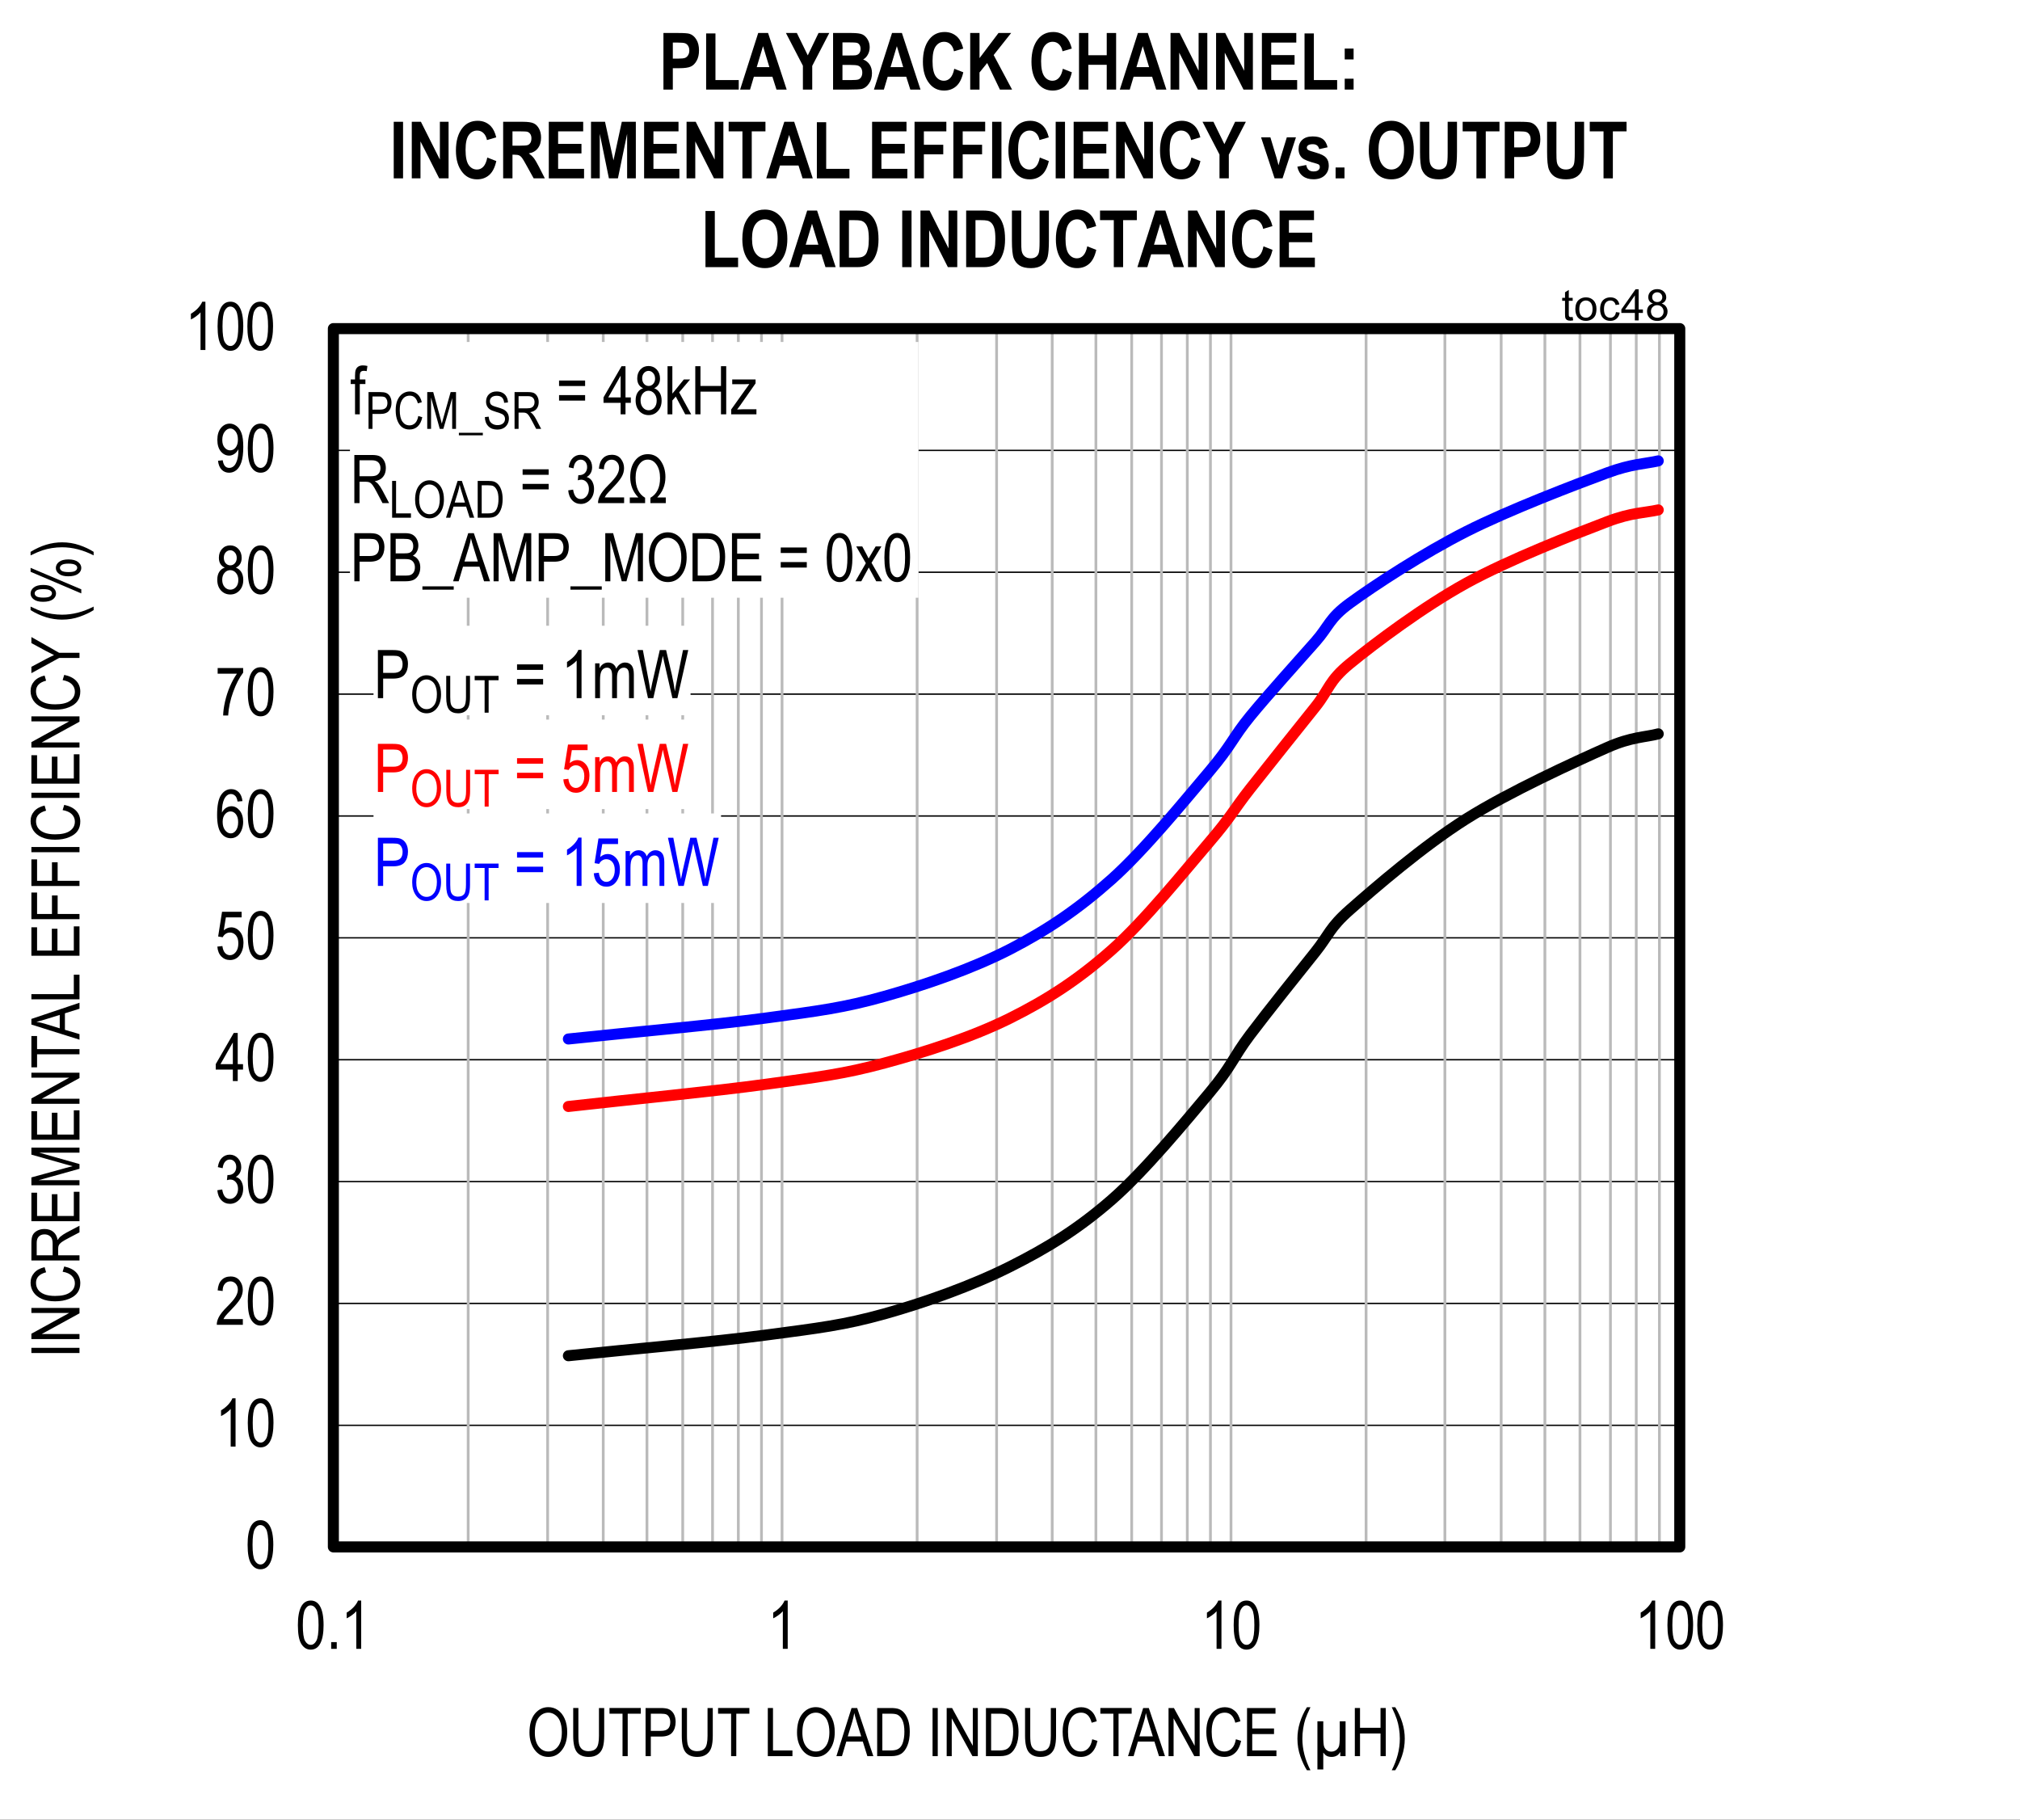 <?xml version="1.0" encoding="UTF-8"?>
<svg height="460.32pt" id="svg1114" inkscape:version="0.92.5 (2060ec1f9f, 2020-04-08)" sodipodi:docname="chart18.svg" version="1.2" viewBox="0 0 511.121 460.32" width="511.121pt" xmlns="http://www.w3.org/2000/svg" xmlns:cc="http://creativecommons.org/ns#" xmlns:dc="http://purl.org/dc/elements/1.1/" xmlns:inkscape="http://www.inkscape.org/namespaces/inkscape" xmlns:rdf="http://www.w3.org/1999/02/22-rdf-syntax-ns#" xmlns:sodipodi="http://sodipodi.sourceforge.net/DTD/sodipodi-0.dtd" xmlns:svg="http://www.w3.org/2000/svg" xmlns:xlink="http://www.w3.org/1999/xlink">
  <rect x="0" y="0" width="511.121" height="460.32" fill="#333333" stroke="none"/>
  <sodipodi:namedview bordercolor="#666666" borderopacity="1" gridtolerance="10" guidetolerance="10" id="namedview1116" inkscape:current-layer="svg1114" inkscape:cx="340.80208" inkscape:cy="306.88021" inkscape:pageopacity="0" inkscape:pageshadow="2" inkscape:window-height="480" inkscape:window-maximized="0" inkscape:window-width="640" inkscape:window-x="0" inkscape:window-y="0" inkscape:zoom="0.22348485" objecttolerance="10" pagecolor="#ffffff" showgrid="false"/>
  <defs id="defs379">
    <g id="g365">
      <symbol id="glyph0-0" overflow="visible" style="overflow:visible">
        <path d="M 0.359,0 V -10.625 H 3.594 V 0 Z M 0.75,-0.438 h 2.469 v -9.828 H 0.75 Z m 0,0" id="path2" inkscape:connector-curvature="0" style="stroke:none"/>
      </symbol>
      <symbol id="glyph0-1" overflow="visible" style="overflow:visible">
        <path d="m 0.562,-6 c 0,-2.039 0.27,-3.586 0.812,-4.641 0.551,-1.051 1.363,-1.578 2.438,-1.578 0.957,0 1.707,0.43 2.25,1.281 0.664,1.031 1,2.68 1,4.938 0,2.031 -0.277,3.574 -0.828,4.625 -0.543,1.055 -1.355,1.578 -2.438,1.578 -0.949,0 -1.727,-0.461 -2.328,-1.391 C 0.863,-2.113 0.562,-3.719 0.562,-6 Z m 1.25,0 c 0,1.98 0.188,3.309 0.562,3.984 0.383,0.668 0.867,1 1.453,1 0.559,0 1.031,-0.336 1.406,-1.016 0.371,-0.684 0.562,-2.008 0.562,-3.969 0,-1.977 -0.191,-3.301 -0.562,-3.969 -0.375,-0.676 -0.867,-1.016 -1.469,-1.016 -0.555,0 -1.02,0.348 -1.391,1.031 C 2,-9.273 1.812,-7.957 1.812,-6 Z m 0,0" id="path5" inkscape:connector-curvature="0" style="stroke:none"/>
      </symbol>
      <symbol id="glyph0-2" overflow="visible" style="overflow:visible">
        <path d="M 5.172,0 H 3.938 V -9.516 C 3.656,-9.18 3.273,-8.84 2.797,-8.5 2.328,-8.156 1.895,-7.895 1.5,-7.719 v -1.453 c 0.664,-0.383 1.258,-0.852 1.781,-1.406 0.52,-0.559 0.883,-1.109 1.094,-1.641 h 0.797 z m 0,0" id="path8" inkscape:connector-curvature="0" style="stroke:none"/>
      </symbol>
      <symbol id="glyph0-3" overflow="visible" style="overflow:visible">
        <path d="M 7.016,-1.438 V 0 H 0.422 C 0.398,-0.582 0.57,-1.234 0.938,-1.953 1.309,-2.668 1.988,-3.52 2.969,-4.5 4.113,-5.633 4.863,-6.516 5.219,-7.141 5.57,-7.762 5.75,-8.344 5.75,-8.875 c 0,-0.621 -0.184,-1.129 -0.547,-1.516 -0.367,-0.395 -0.816,-0.594 -1.344,-0.594 -0.574,0 -1.043,0.215 -1.406,0.641 -0.367,0.418 -0.547,1.02 -0.547,1.797 l -1.266,-0.156 c 0.09,-1.164 0.426,-2.039 1,-2.625 0.57,-0.59 1.328,-0.891 2.266,-0.891 1.008,0 1.773,0.348 2.297,1.031 C 6.73,-10.5 7,-9.715 7,-8.844 7,-8.07 6.789,-7.324 6.375,-6.609 5.969,-5.898 5.191,-4.957 4.047,-3.781 3.316,-3.031 2.84,-2.52 2.625,-2.25 2.414,-1.977 2.242,-1.707 2.109,-1.438 Z m 0,0" id="path11" inkscape:connector-curvature="0" style="stroke:none"/>
      </symbol>
      <symbol id="glyph0-4" overflow="visible" style="overflow:visible">
        <path d="m 0.562,-3.219 1.234,-0.188 c 0.246,1.594 0.895,2.391 1.938,2.391 0.551,0 1.031,-0.234 1.438,-0.703 0.414,-0.477 0.625,-1.094 0.625,-1.844 0,-0.707 -0.191,-1.273 -0.562,-1.703 -0.375,-0.434 -0.84,-0.656 -1.391,-0.656 -0.23,0 -0.52,0.055 -0.859,0.156 L 3.125,-7.078 3.312,-7.062 c 0.602,0 1.094,-0.18 1.469,-0.547 0.371,-0.371 0.562,-0.867 0.562,-1.484 0,-0.57 -0.16,-1.031 -0.469,-1.375 -0.312,-0.34 -0.699,-0.516 -1.156,-0.516 -0.469,0 -0.867,0.184 -1.188,0.547 -0.324,0.355 -0.535,0.902 -0.625,1.641 L 0.688,-9.062 c 0.152,-1.039 0.504,-1.828 1.047,-2.359 0.539,-0.527 1.195,-0.797 1.969,-0.797 0.809,0 1.5,0.305 2.062,0.906 0.559,0.594 0.844,1.348 0.844,2.25 0,0.555 -0.121,1.043 -0.359,1.469 -0.242,0.43 -0.582,0.762 -1.016,1 0.395,0.117 0.723,0.305 0.984,0.562 0.258,0.25 0.469,0.59 0.625,1.016 0.164,0.418 0.25,0.895 0.25,1.422 0,1.117 -0.332,2.035 -0.984,2.75 C 5.453,-0.133 4.664,0.219 3.75,0.219 2.895,0.219 2.168,-0.086 1.578,-0.703 0.984,-1.324 0.645,-2.164 0.562,-3.219 Z m 0,0" id="path14" inkscape:connector-curvature="0" style="stroke:none"/>
      </symbol>
      <symbol id="glyph0-5" overflow="visible" style="overflow:visible">
        <path d="M 4.484,0 V -2.906 H 0.156 v -1.375 l 4.562,-7.891 h 1 V -4.281 H 7.062 v 1.375 H 5.719 V 0 Z m 0,-4.281 v -5.484 l -3.125,5.484 z m 0,0" id="path17" inkscape:connector-curvature="0" style="stroke:none"/>
      </symbol>
      <symbol id="glyph0-6" overflow="visible" style="overflow:visible">
        <path d="m 0.562,-3.188 1.281,-0.141 c 0.102,0.781 0.328,1.367 0.672,1.75 0.352,0.375 0.766,0.562 1.234,0.562 0.57,0 1.066,-0.266 1.484,-0.797 C 5.66,-2.352 5.875,-3.086 5.875,-4.016 5.875,-4.879 5.668,-5.551 5.266,-6.031 4.859,-6.508 4.348,-6.75 3.734,-6.75 c -0.375,0 -0.727,0.105 -1.047,0.312 -0.324,0.211 -0.582,0.504 -0.766,0.875 L 0.766,-5.75 1.75,-12 h 4.953 v 1.422 H 2.719 L 2.188,-7.312 c 0.59,-0.496 1.219,-0.75 1.875,-0.75 0.84,0 1.57,0.355 2.188,1.062 0.613,0.711 0.922,1.668 0.922,2.875 0,1.188 -0.309,2.211 -0.922,3.062 -0.617,0.844 -1.445,1.266 -2.484,1.266 -0.867,0 -1.598,-0.297 -2.188,-0.891 -0.594,-0.602 -0.934,-1.438 -1.016,-2.5 z m 0,0" id="path20" inkscape:connector-curvature="0" style="stroke:none"/>
      </symbol>
      <symbol id="glyph0-7" overflow="visible" style="overflow:visible">
        <path d="M 6.922,-9.188 5.688,-9.078 C 5.57,-9.699 5.402,-10.145 5.188,-10.406 4.852,-10.789 4.457,-10.984 4,-10.984 c -0.711,0 -1.285,0.445 -1.719,1.328 -0.367,0.762 -0.555,1.887 -0.562,3.375 0.277,-0.527 0.633,-0.93 1.062,-1.203 0.426,-0.27 0.879,-0.406 1.359,-0.406 0.789,0 1.477,0.363 2.062,1.078 0.59,0.711 0.891,1.668 0.891,2.875 0,0.812 -0.152,1.555 -0.453,2.219 C 6.348,-1.062 5.965,-0.574 5.5,-0.266 5.039,0.043 4.527,0.203 3.969,0.203 2.957,0.203 2.121,-0.25 1.469,-1.156 0.82,-2.059 0.5,-3.57 0.5,-5.688 c 0,-2.352 0.332,-4.031 1,-5.031 0.664,-0.996 1.523,-1.5 2.578,-1.5 0.758,0 1.395,0.262 1.906,0.781 0.508,0.512 0.82,1.262 0.938,2.25 z m -5.016,5.25 c 0,0.875 0.207,1.586 0.625,2.125 0.414,0.531 0.895,0.797 1.438,0.797 0.488,0 0.922,-0.25 1.297,-0.75 0.371,-0.508 0.562,-1.207 0.562,-2.094 0,-0.852 -0.191,-1.52 -0.562,-2 -0.375,-0.477 -0.836,-0.719 -1.375,-0.719 -0.531,0 -0.996,0.242 -1.391,0.719 -0.398,0.469 -0.594,1.113 -0.594,1.922 z m 0,0" id="path23" inkscape:connector-curvature="0" style="stroke:none"/>
      </symbol>
      <symbol id="glyph0-8" overflow="visible" style="overflow:visible">
        <path d="m 0.641,-10.578 v -1.438 H 7.094 v 1.172 c -0.961,1.25 -1.805,2.883 -2.531,4.891 -0.73,2 -1.152,3.988 -1.266,5.953 H 2.031 C 2.051,-1.02 2.211,-2.207 2.516,-3.562 2.824,-4.914 3.25,-6.207 3.781,-7.438 4.32,-8.664 4.898,-9.711 5.516,-10.578 Z m 0,0" id="path26" inkscape:connector-curvature="0" style="stroke:none"/>
      </symbol>
      <symbol id="glyph0-9" overflow="visible" style="overflow:visible">
        <path d="M 2.438,-6.594 C 1.945,-6.82 1.574,-7.141 1.328,-7.547 c -0.25,-0.414 -0.375,-0.93 -0.375,-1.547 0,-0.914 0.27,-1.664 0.812,-2.25 0.539,-0.582 1.223,-0.875 2.047,-0.875 0.832,0 1.523,0.301 2.078,0.891 0.551,0.594 0.828,1.355 0.828,2.281 0,0.594 -0.129,1.098 -0.375,1.5 -0.242,0.406 -0.605,0.727 -1.094,0.953 0.602,0.23 1.066,0.613 1.391,1.141 0.32,0.531 0.484,1.195 0.484,1.984 0,1.086 -0.32,1.973 -0.953,2.656 -0.625,0.68 -1.402,1.016 -2.328,1.016 -0.938,0 -1.727,-0.336 -2.359,-1.016 -0.625,-0.684 -0.938,-1.586 -0.938,-2.703 0,-0.809 0.164,-1.477 0.5,-2 C 1.379,-6.043 1.844,-6.406 2.438,-6.594 Z M 2.203,-9.125 c 0,0.594 0.156,1.07 0.469,1.422 0.32,0.355 0.711,0.531 1.172,0.531 0.445,0 0.828,-0.172 1.141,-0.516 0.32,-0.352 0.484,-0.805 0.484,-1.359 0,-0.57 -0.168,-1.035 -0.5,-1.391 -0.324,-0.363 -0.707,-0.547 -1.141,-0.547 -0.449,0 -0.836,0.18 -1.156,0.531 -0.312,0.355 -0.469,0.801 -0.469,1.328 z m -0.406,5.609 c 0,0.75 0.195,1.355 0.594,1.812 0.402,0.461 0.891,0.688 1.453,0.688 0.559,0 1.039,-0.219 1.438,-0.656 C 5.676,-2.117 5.875,-2.719 5.875,-3.469 c 0,-0.738 -0.207,-1.336 -0.609,-1.797 -0.406,-0.457 -0.895,-0.688 -1.453,-0.688 -0.562,0 -1.043,0.23 -1.438,0.688 -0.387,0.449 -0.578,1.035 -0.578,1.75 z m 0,0" id="path29" inkscape:connector-curvature="0" style="stroke:none"/>
      </symbol>
      <symbol id="glyph0-10" overflow="visible" style="overflow:visible">
        <path d="m 0.734,-2.812 1.188,-0.141 c 0.184,1.293 0.738,1.938 1.656,1.938 0.402,0 0.773,-0.141 1.109,-0.422 0.34,-0.277 0.629,-0.773 0.859,-1.484 0.227,-0.715 0.344,-1.551 0.344,-2.5 v -0.312 c -0.25,0.5 -0.598,0.898 -1.031,1.188 -0.43,0.281 -0.867,0.422 -1.312,0.422 -0.812,0 -1.52,-0.352 -2.109,-1.062 -0.586,-0.715 -0.875,-1.691 -0.875,-2.922 0,-1.27 0.301,-2.27 0.906,-3 0.613,-0.738 1.359,-1.109 2.234,-1.109 0.613,0 1.191,0.211 1.734,0.625 0.539,0.406 0.957,1.012 1.25,1.812 0.289,0.793 0.438,1.941 0.438,3.438 0,1.668 -0.164,2.965 -0.484,3.891 -0.312,0.918 -0.742,1.59 -1.281,2.016 -0.531,0.43 -1.137,0.641 -1.812,0.641 -0.75,0 -1.383,-0.254 -1.891,-0.766 -0.512,-0.52 -0.82,-1.27 -0.922,-2.25 z m 5.031,-5.375 c 0,-0.863 -0.199,-1.547 -0.594,-2.047 -0.387,-0.496 -0.832,-0.75 -1.328,-0.75 -0.523,0 -0.992,0.27 -1.406,0.797 -0.418,0.531 -0.625,1.242 -0.625,2.125 0,0.805 0.195,1.441 0.594,1.906 0.395,0.469 0.863,0.703 1.406,0.703 0.539,0 1,-0.234 1.375,-0.703 0.383,-0.477 0.578,-1.156 0.578,-2.031 z m 0,0" id="path32" inkscape:connector-curvature="0" style="stroke:none"/>
      </symbol>
      <symbol id="glyph0-11" overflow="visible" style="overflow:visible">
        <path d="M 1.281,0 V -1.703 H 2.688 V 0 Z m 0,0" id="path35" inkscape:connector-curvature="0" style="stroke:none"/>
      </symbol>
      <symbol id="glyph0-12" overflow="visible" style="overflow:visible">
        <path d="m 0.703,-5.922 c 0,-2.082 0.453,-3.68 1.359,-4.797 0.914,-1.113 2.055,-1.672 3.422,-1.672 0.883,0 1.688,0.254 2.406,0.75 0.727,0.5 1.301,1.227 1.719,2.172 0.426,0.949 0.641,2.082 0.641,3.391 0,1.805 -0.414,3.273 -1.234,4.406 -0.898,1.25 -2.074,1.875 -3.531,1.875 -1.48,0 -2.668,-0.641 -3.562,-1.922 -0.812,-1.164 -1.219,-2.566 -1.219,-4.203 z M 2.062,-5.906 c 0,1.5 0.328,2.668 0.984,3.5 0.664,0.824 1.473,1.234 2.422,1.234 0.965,0 1.781,-0.414 2.438,-1.25 0.652,-0.832 0.984,-2.062 0.984,-3.688 0,-1.039 -0.168,-1.977 -0.5,-2.812 -0.262,-0.621 -0.66,-1.125 -1.188,-1.5 C 6.68,-10.805 6.113,-11 5.5,-11 c -1,0 -1.824,0.418 -2.469,1.25 -0.648,0.824 -0.969,2.105 -0.969,3.844 z m 0,0" id="path38" inkscape:connector-curvature="0" style="stroke:none"/>
      </symbol>
      <symbol id="glyph0-13" overflow="visible" style="overflow:visible">
        <path d="m 7.594,-12.172 h 1.328 v 7.031 c 0,1.18 -0.117,2.148 -0.344,2.906 -0.23,0.75 -0.648,1.348 -1.25,1.781 -0.605,0.438 -1.379,0.656 -2.312,0.656 -1.324,0 -2.316,-0.391 -2.969,-1.172 -0.648,-0.789 -0.969,-2.18 -0.969,-4.172 v -7.031 h 1.312 v 7.031 c 0,1.094 0.082,1.895 0.25,2.391 0.176,0.492 0.457,0.867 0.844,1.125 0.395,0.25 0.875,0.375 1.438,0.375 0.934,0 1.613,-0.266 2.031,-0.797 0.426,-0.527 0.641,-1.562 0.641,-3.094 z m 0,0" id="path41" inkscape:connector-curvature="0" style="stroke:none"/>
      </symbol>
      <symbol id="glyph0-14" overflow="visible" style="overflow:visible">
        <path d="M 3.641,0 V -10.734 H 0.344 v -1.438 h 7.922 v 1.438 h -3.312 V 0 Z m 0,0" id="path44" inkscape:connector-curvature="0" style="stroke:none"/>
      </symbol>
      <symbol id="glyph0-15" overflow="visible" style="overflow:visible">
        <path d="M 1.078,0 V -12.172 H 4.844 c 0.883,0 1.535,0.082 1.953,0.234 0.57,0.211 1.031,0.602 1.375,1.172 0.34,0.574 0.516,1.273 0.516,2.094 0,1.105 -0.285,2.004 -0.844,2.688 -0.555,0.688 -1.52,1.031 -2.891,1.031 H 2.406 V 0 Z M 2.406,-6.391 h 2.578 c 0.809,0 1.406,-0.18 1.781,-0.547 0.371,-0.363 0.562,-0.914 0.562,-1.656 0,-0.488 -0.098,-0.898 -0.281,-1.234 C 6.867,-10.168 6.645,-10.406 6.375,-10.531 6.113,-10.664 5.637,-10.734 4.953,-10.734 H 2.406 Z m 0,0" id="path47" inkscape:connector-curvature="0" style="stroke:none"/>
      </symbol>
      <symbol id="glyph0-16" overflow="visible" style="overflow:visible">
        <path d="" id="path50" inkscape:connector-curvature="0" style="stroke:none"/>
      </symbol>
      <symbol id="glyph0-17" overflow="visible" style="overflow:visible">
        <path d="M 1,0 V -12.172 H 2.312 V -1.438 H 7.234 V 0 Z m 0,0" id="path53" inkscape:connector-curvature="0" style="stroke:none"/>
      </symbol>
      <symbol id="glyph0-18" overflow="visible" style="overflow:visible">
        <path d="M -0.016,0 3.812,-12.172 H 5.234 L 9.328,0 H 7.812 L 6.656,-3.688 H 2.484 L 1.391,0 Z m 2.875,-5 H 6.25 L 5.203,-8.375 C 4.879,-9.402 4.645,-10.242 4.5,-10.891 4.375,-10.109 4.191,-9.332 3.953,-8.562 Z m 0,0" id="path56" inkscape:connector-curvature="0" style="stroke:none"/>
      </symbol>
      <symbol id="glyph0-19" overflow="visible" style="overflow:visible">
        <path d="m 1.047,0 v -12.172 h 3.438 c 0.852,0 1.504,0.082 1.953,0.234 0.582,0.188 1.082,0.543 1.5,1.062 0.426,0.512 0.758,1.16 1,1.938 0.238,0.781 0.359,1.711 0.359,2.781 0,1.387 -0.207,2.559 -0.609,3.516 C 8.281,-1.68 7.758,-0.996 7.125,-0.594 6.5,-0.195 5.676,0 4.656,0 Z m 1.312,-1.438 h 2.125 C 5.348,-1.438 6,-1.578 6.438,-1.859 c 0.445,-0.277 0.789,-0.727 1.031,-1.344 0.309,-0.82 0.469,-1.812 0.469,-2.969 0,-1.227 -0.168,-2.195 -0.5,-2.906 C 7.102,-9.785 6.668,-10.258 6.141,-10.5 c -0.355,-0.152 -0.918,-0.234 -1.688,-0.234 h -2.094 z m 0,0" id="path59" inkscape:connector-curvature="0" style="stroke:none"/>
      </symbol>
      <symbol id="glyph0-20" overflow="visible" style="overflow:visible">
        <path d="m 1.328,0 v -12.172 h 1.312 V 0 Z m 0,0" id="path62" inkscape:connector-curvature="0" style="stroke:none"/>
      </symbol>
      <symbol id="glyph0-21" overflow="visible" style="overflow:visible">
        <path d="m 1.031,0 v -12.172 h 1.359 l 5.25,9.562 v -9.562 H 8.906 V 0 H 7.547 L 2.312,-9.562 V 0 Z m 0,0" id="path65" inkscape:connector-curvature="0" style="stroke:none"/>
      </symbol>
      <symbol id="glyph0-22" overflow="visible" style="overflow:visible">
        <path d="m 8.156,-4.266 1.328,0.406 c -0.293,1.367 -0.809,2.387 -1.547,3.062 -0.73,0.668 -1.621,1 -2.672,1 -0.918,0 -1.707,-0.223 -2.359,-0.672 C 2.25,-0.914 1.711,-1.641 1.297,-2.641 c -0.418,-0.996 -0.625,-2.176 -0.625,-3.531 0,-1.332 0.207,-2.461 0.625,-3.391 0.414,-0.926 0.977,-1.625 1.688,-2.094 C 3.699,-12.133 4.5,-12.375 5.375,-12.375 c 0.965,0 1.797,0.305 2.484,0.906 0.695,0.594 1.18,1.477 1.453,2.641 l -1.297,0.375 C 7.578,-10.148 6.691,-11 5.359,-11 c -0.668,0 -1.246,0.176 -1.734,0.516 -0.492,0.336 -0.883,0.867 -1.172,1.594 -0.281,0.719 -0.422,1.629 -0.422,2.719 0,1.668 0.289,2.918 0.875,3.75 0.582,0.836 1.363,1.25 2.344,1.25 0.715,0 1.336,-0.254 1.859,-0.766 0.52,-0.508 0.867,-1.285 1.047,-2.328 z m 0,0" id="path68" inkscape:connector-curvature="0" style="stroke:none"/>
      </symbol>
      <symbol id="glyph0-23" overflow="visible" style="overflow:visible">
        <path d="M 1.109,0 V -12.172 H 8.312 v 1.438 H 2.422 V -7 H 7.938 v 1.422 H 2.422 V -1.438 h 6.125 V 0 Z m 0,0" id="path71" inkscape:connector-curvature="0" style="stroke:none"/>
      </symbol>
      <symbol id="glyph0-24" overflow="visible" style="overflow:visible">
        <path d="M 3.25,3.578 C 2.645,2.629 2.09,1.457 1.594,0.062 c -0.5,-1.395 -0.75,-2.891 -0.75,-4.484 0,-2.684 0.801,-5.336 2.406,-7.953 h 0.891 c -0.625,1.305 -1.059,2.316 -1.297,3.031 -0.23,0.711 -0.414,1.496 -0.547,2.359 -0.137,0.855 -0.203,1.715 -0.203,2.578 0,2.656 0.68,5.316 2.047,7.984 z m 0,0" id="path74" inkscape:connector-curvature="0" style="stroke:none"/>
      </symbol>
      <symbol id="glyph0-25" overflow="visible" style="overflow:visible">
        <path d="M 8.453,-8.812 V 0 h -1.344 v -1.047 c -0.281,0.449 -0.566,0.754 -0.844,0.906 C 5.867,0.086 5.414,0.203 4.906,0.203 4.445,0.203 4.039,0.113 3.688,-0.062 3.414,-0.207 3.121,-0.484 2.812,-0.891 V 3.375 H 1.328 V -8.812 H 2.812 v 3.734 c 0,1.355 0.066,2.238 0.203,2.641 0.145,0.398 0.379,0.715 0.703,0.953 0.32,0.23 0.695,0.344 1.125,0.344 0.434,0 0.828,-0.117 1.172,-0.359 0.352,-0.246 0.602,-0.566 0.75,-0.953 0.145,-0.383 0.219,-1.254 0.219,-2.609 v -3.75 z m 0,0" id="path77" inkscape:connector-curvature="0" style="stroke:none"/>
      </symbol>
      <symbol id="glyph0-26" overflow="visible" style="overflow:visible">
        <path d="m 1.078,0 v -12.172 h 1.312 v 5 h 5.188 v -5 H 8.906 V 0 H 7.578 v -5.734 h -5.188 V 0 Z m 0,0" id="path80" inkscape:connector-curvature="0" style="stroke:none"/>
      </symbol>
      <symbol id="glyph0-27" overflow="visible" style="overflow:visible">
        <path d="M 1.391,3.578 H 0.5 C 1.863,0.91 2.547,-1.75 2.547,-4.406 2.547,-5.27 2.477,-6.129 2.344,-6.984 2.207,-7.848 2.02,-8.633 1.781,-9.344 1.551,-10.059 1.121,-11.07 0.5,-12.375 h 0.891 c 1.602,2.617 2.406,5.27 2.406,7.953 0,1.555 -0.242,3.027 -0.719,4.422 -0.48,1.383 -1.043,2.578 -1.688,3.578 z m 0,0" id="path83" inkscape:connector-curvature="0" style="stroke:none"/>
      </symbol>
      <symbol id="glyph0-28" overflow="visible" style="overflow:visible">
        <path d="M 1.078,0 V -12.172 H 5.5 c 0.914,0 1.594,0.117 2.031,0.344 0.445,0.23 0.812,0.613 1.094,1.141 0.277,0.523 0.422,1.133 0.422,1.828 0,0.918 -0.242,1.664 -0.719,2.234 C 7.848,-6.051 7.152,-5.684 6.25,-5.531 6.613,-5.312 6.895,-5.086 7.094,-4.859 7.477,-4.398 7.82,-3.883 8.125,-3.312 L 9.875,0 H 8.203 L 6.875,-2.531 c -0.512,-0.988 -0.898,-1.656 -1.156,-2 -0.262,-0.34 -0.52,-0.57 -0.766,-0.688 -0.25,-0.121 -0.598,-0.188 -1.031,-0.188 H 2.391 V 0 Z m 1.312,-6.797 h 2.844 c 0.613,0 1.082,-0.07 1.406,-0.219 0.32,-0.152 0.578,-0.391 0.766,-0.703 0.184,-0.32 0.281,-0.695 0.281,-1.125 0,-0.613 -0.184,-1.098 -0.547,-1.453 -0.355,-0.352 -0.887,-0.531 -1.594,-0.531 h -3.156 z m 0,0" id="path86" inkscape:connector-curvature="0" style="stroke:none"/>
      </symbol>
      <symbol id="glyph0-29" overflow="visible" style="overflow:visible">
        <path d="m 7.359,-7.156 h -6.594 v -1.391 h 6.594 z m 0,3.688 h -6.594 v -1.391 h 6.594 z m 0,0" id="path89" inkscape:connector-curvature="0" style="stroke:none"/>
      </symbol>
      <symbol id="glyph0-30" overflow="visible" style="overflow:visible">
        <path d="m 1.031,0 v -12.172 h 3.734 c 0.758,0 1.359,0.121 1.797,0.359 0.445,0.23 0.812,0.598 1.094,1.094 0.277,0.5 0.422,1.055 0.422,1.656 0,0.562 -0.121,1.07 -0.359,1.516 -0.242,0.449 -0.586,0.809 -1.031,1.078 0.582,0.211 1.039,0.57 1.375,1.078 0.332,0.5 0.5,1.121 0.5,1.859 0,0.742 -0.152,1.395 -0.453,1.953 C 7.805,-1.023 7.402,-0.621 6.906,-0.375 6.406,-0.125 5.711,0 4.828,0 Z m 1.312,-7.062 H 4.5 c 0.57,0 0.977,-0.035 1.219,-0.109 C 6.051,-7.285 6.312,-7.477 6.5,-7.75 c 0.184,-0.277 0.281,-0.656 0.281,-1.125 0,-0.434 -0.086,-0.801 -0.25,-1.094 -0.168,-0.289 -0.395,-0.488 -0.672,-0.594 -0.281,-0.113 -0.789,-0.172 -1.516,-0.172 h -2 z m 0,5.625 h 2.484 c 0.551,0 0.957,-0.047 1.219,-0.141 0.371,-0.145 0.66,-0.383 0.859,-0.719 0.195,-0.332 0.297,-0.742 0.297,-1.234 0,-0.457 -0.102,-0.848 -0.297,-1.172 C 6.719,-5.023 6.461,-5.258 6.141,-5.406 5.828,-5.551 5.332,-5.625 4.656,-5.625 h -2.312 z m 0,0" id="path92" inkscape:connector-curvature="0" style="stroke:none"/>
      </symbol>
      <symbol id="glyph0-31" overflow="visible" style="overflow:visible">
        <path d="M -0.094,1.281 H 7.828 V 2.125 H -0.094 Z m 0,0" id="path95" inkscape:connector-curvature="0" style="stroke:none"/>
      </symbol>
      <symbol id="glyph0-32" overflow="visible" style="overflow:visible">
        <path d="m 1.031,0 v -12.172 h 1.984 l 2.375,8.625 0.469,1.797 c 0.113,-0.445 0.289,-1.098 0.531,-1.953 l 2.391,-8.469 H 10.562 V 0 H 9.281 V -10.188 L 6.391,0 h -1.188 L 2.312,-10.359 V 0 Z m 0,0" id="path98" inkscape:connector-curvature="0" style="stroke:none"/>
      </symbol>
      <symbol id="glyph0-33" overflow="visible" style="overflow:visible">
        <path d="M 0.094,0 2.734,-4.578 0.297,-8.812 h 1.531 L 2.938,-6.75 c 0.207,0.387 0.375,0.715 0.5,0.984 C 3.645,-6.137 3.832,-6.461 4,-6.734 L 5.219,-8.812 h 1.453 l -2.5,4.141 L 6.859,0 h -1.5 L 3.875,-2.734 3.484,-3.484 1.578,0 Z m 0,0" id="path101" inkscape:connector-curvature="0" style="stroke:none"/>
      </symbol>
      <symbol id="glyph0-34" overflow="visible" style="overflow:visible">
        <path d="m 0.906,0 v -8.812 h 1.109 v 1.234 c 0.238,-0.457 0.547,-0.812 0.922,-1.062 0.383,-0.246 0.805,-0.375 1.266,-0.375 0.508,0 0.938,0.137 1.281,0.406 C 5.836,-8.348 6.094,-7.965 6.25,-7.469 6.527,-7.988 6.859,-8.375 7.234,-8.625 7.605,-8.883 8.02,-9.016 8.469,-9.016 c 0.695,0 1.242,0.238 1.641,0.703 0.395,0.469 0.594,1.227 0.594,2.266 V 0 h -1.219 v -5.547 c 0,-0.633 -0.051,-1.082 -0.141,-1.344 C 9.258,-7.148 9.113,-7.352 8.906,-7.5 8.695,-7.645 8.465,-7.719 8.219,-7.719 c -0.531,0 -0.965,0.211 -1.297,0.625 C 6.598,-6.676 6.438,-6.02 6.438,-5.125 V 0 H 5.203 v -5.734 c 0,-0.727 -0.117,-1.238 -0.344,-1.531 C 4.641,-7.566 4.332,-7.719 3.938,-7.719 c -0.555,0 -0.992,0.23 -1.312,0.688 -0.324,0.449 -0.484,1.27 -0.484,2.453 V 0 Z m 0,0" id="path104" inkscape:connector-curvature="0" style="stroke:none"/>
      </symbol>
      <symbol id="glyph0-35" overflow="visible" style="overflow:visible">
        <path d="M 2.844,0 0.188,-12.172 H 1.547 L 3.062,-4.188 c 0.152,0.812 0.297,1.645 0.422,2.484 l 0.453,-2.25 1.891,-8.219 h 1.594 l 1.438,6.156 c 0.34,1.5 0.602,2.941 0.781,4.312 C 9.762,-2.492 9.926,-3.375 10.125,-4.344 l 1.578,-7.828 H 13.031 L 10.281,0 H 9.016 l -2.109,-9.266 -0.312,-1.438 C 6.5,-10.172 6.398,-9.691 6.297,-9.266 L 4.188,0 Z m 0,0" id="path107" inkscape:connector-curvature="0" style="stroke:none"/>
      </symbol>
      <symbol id="glyph1-0" overflow="visible" style="overflow:visible">
        <path d="M 0,-0.359 H -10.625 V -3.594 H 0 Z M -0.438,-0.75 v -2.469 h -9.828 V -0.75 Z m 0,0" id="path110" inkscape:connector-curvature="0" style="stroke:none"/>
      </symbol>
      <symbol id="glyph1-1" overflow="visible" style="overflow:visible">
        <path d="m 0,-1.328 h -12.172 v -1.312 H 0 Z m 0,0" id="path113" inkscape:connector-curvature="0" style="stroke:none"/>
      </symbol>
      <symbol id="glyph1-2" overflow="visible" style="overflow:visible">
        <path d="m 0,-1.031 h -12.172 v -1.359 l 9.562,-5.25 h -9.562 V -8.906 H 0 v 1.359 L -9.562,-2.312 H 0 Z m 0,0" id="path116" inkscape:connector-curvature="0" style="stroke:none"/>
      </symbol>
      <symbol id="glyph1-3" overflow="visible" style="overflow:visible">
        <path d="m -4.266,-8.156 0.406,-1.328 c 1.367,0.293 2.387,0.809 3.062,1.547 0.668,0.73 1,1.621 1,2.672 0,0.918 -0.223,1.707 -0.672,2.359 -0.445,0.656 -1.172,1.195 -2.172,1.609 -0.996,0.418 -2.176,0.625 -3.531,0.625 -1.332,0 -2.461,-0.207 -3.391,-0.625 -0.926,-0.414 -1.625,-0.977 -2.094,-1.688 C -12.133,-3.699 -12.375,-4.5 -12.375,-5.375 c 0,-0.965 0.305,-1.797 0.906,-2.484 0.594,-0.695 1.477,-1.18 2.641,-1.453 l 0.375,1.297 C -10.148,-7.578 -11,-6.691 -11,-5.359 c 0,0.668 0.176,1.246 0.516,1.734 0.336,0.492 0.867,0.883 1.594,1.172 0.719,0.281 1.629,0.422 2.719,0.422 1.668,0 2.918,-0.289 3.75,-0.875 0.836,-0.582 1.25,-1.363 1.25,-2.344 0,-0.715 -0.254,-1.336 -0.766,-1.859 -0.508,-0.52 -1.285,-0.867 -2.328,-1.047 z m 0,0" id="path119" inkscape:connector-curvature="0" style="stroke:none"/>
      </symbol>
      <symbol id="glyph1-4" overflow="visible" style="overflow:visible">
        <path d="M 0,-1.078 H -12.172 V -5.5 c 0,-0.914 0.117,-1.594 0.344,-2.031 0.23,-0.445 0.613,-0.812 1.141,-1.094 0.523,-0.277 1.133,-0.422 1.828,-0.422 0.918,0 1.664,0.242 2.234,0.719 0.574,0.48 0.941,1.176 1.094,2.078 0.219,-0.363 0.445,-0.645 0.672,-0.844 0.461,-0.383 0.977,-0.727 1.547,-1.031 L 0,-9.875 v 1.672 L -2.531,-6.875 c -0.988,0.512 -1.656,0.898 -2,1.156 -0.34,0.262 -0.57,0.52 -0.688,0.766 -0.121,0.25 -0.188,0.598 -0.188,1.031 v 1.531 H 0 Z m -6.797,-1.312 v -2.844 c 0,-0.613 -0.07,-1.082 -0.219,-1.406 -0.152,-0.32 -0.391,-0.578 -0.703,-0.766 -0.32,-0.184 -0.695,-0.281 -1.125,-0.281 -0.613,0 -1.098,0.184 -1.453,0.547 -0.352,0.355 -0.531,0.887 -0.531,1.594 v 3.156 z m 0,0" id="path122" inkscape:connector-curvature="0" style="stroke:none"/>
      </symbol>
      <symbol id="glyph1-5" overflow="visible" style="overflow:visible">
        <path d="M 0,-1.109 H -12.172 V -8.312 h 1.438 v 5.891 H -7 V -7.938 h 1.422 v 5.516 H -1.438 v -6.125 H 0 Z m 0,0" id="path125" inkscape:connector-curvature="0" style="stroke:none"/>
      </symbol>
      <symbol id="glyph1-6" overflow="visible" style="overflow:visible">
        <path d="m 0,-1.031 h -12.172 v -1.984 l 8.625,-2.375 1.797,-0.469 c -0.445,-0.113 -1.098,-0.289 -1.953,-0.531 l -8.469,-2.391 V -10.562 H 0 v 1.281 H -10.188 L 0,-6.391 v 1.188 L -10.359,-2.312 H 0 Z m 0,0" id="path128" inkscape:connector-curvature="0" style="stroke:none"/>
      </symbol>
      <symbol id="glyph1-7" overflow="visible" style="overflow:visible">
        <path d="m 0,-3.641 h -10.734 v 3.297 h -1.438 v -7.922 h 1.438 v 3.312 H 0 Z m 0,0" id="path131" inkscape:connector-curvature="0" style="stroke:none"/>
      </symbol>
      <symbol id="glyph1-8" overflow="visible" style="overflow:visible">
        <path d="M 0,0.016 -12.172,-3.812 V -5.234 L 0,-9.328 V -7.812 l -3.688,1.156 v 4.172 L 0,-1.391 Z m -5,-2.875 V -6.25 l -3.375,1.047 c -1.027,0.324 -1.867,0.559 -2.516,0.703 0.781,0.125 1.559,0.309 2.328,0.547 z m 0,0" id="path134" inkscape:connector-curvature="0" style="stroke:none"/>
      </symbol>
      <symbol id="glyph1-9" overflow="visible" style="overflow:visible">
        <path d="M 0,-1 H -12.172 V -2.312 H -1.438 V -7.234 H 0 Z m 0,0" id="path137" inkscape:connector-curvature="0" style="stroke:none"/>
      </symbol>
      <symbol id="glyph1-10" overflow="visible" style="overflow:visible">
        <path d="" id="path140" inkscape:connector-curvature="0" style="stroke:none"/>
      </symbol>
      <symbol id="glyph1-11" overflow="visible" style="overflow:visible">
        <path d="M 0,-1.172 H -12.172 V -7.906 h 1.438 v 5.422 h 3.766 v -4.688 h 1.438 v 4.688 H 0 Z m 0,0" id="path143" inkscape:connector-curvature="0" style="stroke:none"/>
      </symbol>
      <symbol id="glyph1-12" overflow="visible" style="overflow:visible">
        <path d="m 0,-3.891 h -5.156 l -7.016,3.844 V -1.656 L -8.5,-3.609 c 0.73,-0.383 1.418,-0.723 2.062,-1.016 -0.633,-0.301 -1.352,-0.664 -2.156,-1.094 l -3.578,-1.938 V -9.188 l 7.016,3.984 H 0 Z m 0,0" id="path146" inkscape:connector-curvature="0" style="stroke:none"/>
      </symbol>
      <symbol id="glyph1-13" overflow="visible" style="overflow:visible">
        <path d="m 3.578,-3.25 c -0.949,0.605 -2.121,1.16 -3.516,1.656 -1.395,0.5 -2.891,0.75 -4.484,0.75 -2.684,0 -5.336,-0.801 -7.953,-2.406 v -0.891 c 1.305,0.625 2.316,1.059 3.031,1.297 0.711,0.23 1.496,0.414 2.359,0.547 0.855,0.137 1.715,0.203 2.578,0.203 2.656,0 5.316,-0.68 7.984,-2.047 z m 0,0" id="path149" inkscape:connector-curvature="0" style="stroke:none"/>
      </symbol>
      <symbol id="glyph1-14" overflow="visible" style="overflow:visible">
        <path d="m -9.25,-0.781 c -1.008,0 -1.781,-0.203 -2.312,-0.609 -0.539,-0.402 -0.812,-0.898 -0.812,-1.484 0,-0.602 0.273,-1.113 0.812,-1.531 0.531,-0.426 1.332,-0.641 2.391,-0.641 1.055,0 1.855,0.215 2.406,0.641 0.555,0.418 0.828,0.926 0.828,1.516 0,0.586 -0.27,1.086 -0.812,1.5 -0.551,0.406 -1.383,0.609 -2.5,0.609 z m -2.094,-2.125 c 0,0.305 0.164,0.559 0.484,0.766 0.324,0.199 0.895,0.297 1.703,0.297 0.812,0 1.383,-0.098 1.703,-0.297 0.324,-0.207 0.484,-0.473 0.484,-0.797 0,-0.289 -0.16,-0.535 -0.484,-0.734 -0.32,-0.207 -0.891,-0.312 -1.703,-0.312 -0.809,0 -1.379,0.105 -1.703,0.312 -0.32,0.199 -0.484,0.457 -0.484,0.766 z m 11.797,0 L -12.375,-8.375 v -1 l 12.828,5.438 z m -3.312,-4.328 c -1.008,0 -1.781,-0.203 -2.312,-0.609 -0.539,-0.402 -0.812,-0.898 -0.812,-1.484 0,-0.613 0.27,-1.129 0.797,-1.547 0.531,-0.414 1.336,-0.625 2.406,-0.625 1.055,0 1.855,0.215 2.406,0.641 0.551,0.418 0.828,0.926 0.828,1.516 0,0.586 -0.277,1.086 -0.828,1.5 -0.551,0.406 -1.379,0.609 -2.484,0.609 z M -4.953,-9.375 c 0,0.312 0.164,0.574 0.484,0.781 0.324,0.199 0.895,0.297 1.703,0.297 0.812,0 1.383,-0.102 1.703,-0.312 0.324,-0.207 0.484,-0.469 0.484,-0.781 0,-0.289 -0.16,-0.535 -0.484,-0.734 -0.332,-0.207 -0.898,-0.312 -1.703,-0.312 -0.809,0 -1.379,0.105 -1.703,0.312 -0.32,0.199 -0.484,0.449 -0.484,0.75 z m 0,0" id="path152" inkscape:connector-curvature="0" style="stroke:none"/>
      </symbol>
      <symbol id="glyph1-15" overflow="visible" style="overflow:visible">
        <path d="M 3.578,-1.391 V -0.5 C 0.91,-1.863 -1.75,-2.547 -4.406,-2.547 c -0.863,0 -1.723,0.07 -2.578,0.203 -0.863,0.137 -1.648,0.324 -2.359,0.562 -0.715,0.23 -1.727,0.66 -3.031,1.281 v -0.891 c 2.617,-1.602 5.27,-2.406 7.953,-2.406 1.555,0 3.027,0.242 4.422,0.719 1.383,0.48 2.578,1.043 3.578,1.688 z m 0,0" id="path155" inkscape:connector-curvature="0" style="stroke:none"/>
      </symbol>
      <symbol id="glyph2-0" overflow="visible" style="overflow:visible">
        <path d="M 0.359,0 V -10.625 H 3.594 V 0 Z M 0.75,-0.438 h 2.469 v -9.828 H 0.75 Z m 0,0" id="path158" inkscape:connector-curvature="0" style="stroke:none"/>
      </symbol>
      <symbol id="glyph2-1" overflow="visible" style="overflow:visible">
        <path d="M 1.25,0 V -7.656 H 0.156 V -8.812 H 1.25 V -9.75 c 0,-0.695 0.066,-1.219 0.203,-1.562 0.145,-0.34 0.363,-0.602 0.656,-0.781 0.301,-0.184 0.676,-0.281 1.125,-0.281 0.352,0 0.738,0.051 1.156,0.141 l -0.188,1.312 C 3.941,-10.973 3.699,-11 3.484,-11 c -0.367,0 -0.633,0.098 -0.797,0.281 -0.156,0.188 -0.234,0.555 -0.234,1.094 v 0.812 H 3.875 v 1.156 H 2.453 V 0 Z m 0,0" id="path161" inkscape:connector-curvature="0" style="stroke:none"/>
      </symbol>
      <symbol id="glyph2-2" overflow="visible" style="overflow:visible">
        <path d="m 7.359,-7.156 h -6.594 v -1.391 h 6.594 z m 0,3.688 h -6.594 v -1.391 h 6.594 z m 0,0" id="path164" inkscape:connector-curvature="0" style="stroke:none"/>
      </symbol>
      <symbol id="glyph2-3" overflow="visible" style="overflow:visible">
        <path d="" id="path167" inkscape:connector-curvature="0" style="stroke:none"/>
      </symbol>
      <symbol id="glyph2-4" overflow="visible" style="overflow:visible">
        <path d="M 4.484,0 V -2.906 H 0.156 v -1.375 l 4.562,-7.891 h 1 V -4.281 H 7.062 v 1.375 H 5.719 V 0 Z m 0,-4.281 v -5.484 l -3.125,5.484 z m 0,0" id="path170" inkscape:connector-curvature="0" style="stroke:none"/>
      </symbol>
      <symbol id="glyph2-5" overflow="visible" style="overflow:visible">
        <path d="M 2.438,-6.594 C 1.945,-6.82 1.574,-7.141 1.328,-7.547 c -0.25,-0.414 -0.375,-0.93 -0.375,-1.547 0,-0.914 0.27,-1.664 0.812,-2.25 0.539,-0.582 1.223,-0.875 2.047,-0.875 0.832,0 1.523,0.301 2.078,0.891 0.551,0.594 0.828,1.355 0.828,2.281 0,0.594 -0.129,1.098 -0.375,1.5 -0.242,0.406 -0.605,0.727 -1.094,0.953 0.602,0.23 1.066,0.613 1.391,1.141 0.32,0.531 0.484,1.195 0.484,1.984 0,1.086 -0.32,1.973 -0.953,2.656 -0.625,0.68 -1.402,1.016 -2.328,1.016 -0.938,0 -1.727,-0.336 -2.359,-1.016 -0.625,-0.684 -0.938,-1.586 -0.938,-2.703 0,-0.809 0.164,-1.477 0.5,-2 C 1.379,-6.043 1.844,-6.406 2.438,-6.594 Z M 2.203,-9.125 c 0,0.594 0.156,1.07 0.469,1.422 0.32,0.355 0.711,0.531 1.172,0.531 0.445,0 0.828,-0.172 1.141,-0.516 0.32,-0.352 0.484,-0.805 0.484,-1.359 0,-0.57 -0.168,-1.035 -0.5,-1.391 -0.324,-0.363 -0.707,-0.547 -1.141,-0.547 -0.449,0 -0.836,0.18 -1.156,0.531 -0.312,0.355 -0.469,0.801 -0.469,1.328 z m -0.406,5.609 c 0,0.75 0.195,1.355 0.594,1.812 0.402,0.461 0.891,0.688 1.453,0.688 0.559,0 1.039,-0.219 1.438,-0.656 C 5.676,-2.117 5.875,-2.719 5.875,-3.469 c 0,-0.738 -0.207,-1.336 -0.609,-1.797 -0.406,-0.457 -0.895,-0.688 -1.453,-0.688 -0.562,0 -1.043,0.23 -1.438,0.688 -0.387,0.449 -0.578,1.035 -0.578,1.75 z m 0,0" id="path173" inkscape:connector-curvature="0" style="stroke:none"/>
      </symbol>
      <symbol id="glyph2-6" overflow="visible" style="overflow:visible">
        <path d="m 0.938,0 v -12.172 h 1.219 v 6.938 L 5.062,-8.812 H 6.641 L 3.875,-5.547 6.922,0 H 5.406 L 3.016,-4.5 2.156,-3.5 V 0 Z m 0,0" id="path176" inkscape:connector-curvature="0" style="stroke:none"/>
      </symbol>
      <symbol id="glyph2-7" overflow="visible" style="overflow:visible">
        <path d="m 1.078,0 v -12.172 h 1.312 v 5 h 5.188 v -5 H 8.906 V 0 H 7.578 v -5.734 h -5.188 V 0 Z m 0,0" id="path179" inkscape:connector-curvature="0" style="stroke:none"/>
      </symbol>
      <symbol id="glyph2-8" overflow="visible" style="overflow:visible">
        <path d="M 0.281,0 V -1.219 L 4.875,-7.656 C 4.352,-7.625 3.895,-7.609 3.5,-7.609 H 0.547 V -8.812 h 5.906 v 0.984 l -3.906,5.594 -0.766,1.016 c 0.551,-0.039 1.066,-0.062 1.547,-0.062 h 3.344 V 0 Z m 0,0" id="path182" inkscape:connector-curvature="0" style="stroke:none"/>
      </symbol>
      <symbol id="glyph3-0" overflow="visible" style="overflow:visible">
        <path d="M 0.281,0 V -8.125 H 2.75 V 0 Z m 0.297,-0.344 h 1.875 v -7.516 h -1.875 z m 0,0" id="path185" inkscape:connector-curvature="0" style="stroke:none"/>
      </symbol>
      <symbol id="glyph3-1" overflow="visible" style="overflow:visible">
        <path d="m 0.828,0 v -9.312 h 2.875 c 0.676,0 1.176,0.066 1.5,0.188 0.434,0.156 0.785,0.457 1.047,0.891 0.258,0.438 0.391,0.977 0.391,1.609 0,0.836 -0.215,1.52 -0.641,2.047 -0.43,0.531 -1.164,0.797 -2.203,0.797 H 1.828 V 0 Z m 1,-4.875 H 3.812 c 0.613,0 1.066,-0.141 1.359,-0.422 0.289,-0.277 0.438,-0.707 0.438,-1.281 0,-0.363 -0.074,-0.676 -0.219,-0.938 C 5.254,-7.785 5.082,-7.969 4.875,-8.062 4.676,-8.152 4.316,-8.203 3.797,-8.203 h -1.969 z m 0,0" id="path188" inkscape:connector-curvature="0" style="stroke:none"/>
      </symbol>
      <symbol id="glyph3-2" overflow="visible" style="overflow:visible">
        <path d="M 6.234,-3.266 7.25,-2.953 c -0.219,1.043 -0.613,1.824 -1.172,2.344 -0.562,0.512 -1.246,0.766 -2.047,0.766 -0.711,0 -1.316,-0.172 -1.812,-0.516 -0.5,-0.34 -0.914,-0.895 -1.234,-1.656 -0.312,-0.758 -0.469,-1.66 -0.469,-2.703 0,-1.02 0.156,-1.883 0.469,-2.594 0.32,-0.707 0.754,-1.242 1.297,-1.609 0.551,-0.363 1.16,-0.547 1.828,-0.547 0.738,0 1.375,0.23 1.906,0.688 C 6.543,-8.32 6.914,-7.645 7.125,-6.75 l -1,0.281 c -0.336,-1.289 -1.012,-1.938 -2.031,-1.938 -0.512,0 -0.957,0.133 -1.328,0.391 -0.367,0.262 -0.664,0.668 -0.891,1.219 -0.219,0.543 -0.328,1.238 -0.328,2.078 0,1.273 0.223,2.23 0.672,2.875 0.445,0.637 1.047,0.953 1.797,0.953 0.551,0 1.023,-0.191 1.422,-0.578 0.395,-0.395 0.66,-0.992 0.797,-1.797 z m 0,0" id="path191" inkscape:connector-curvature="0" style="stroke:none"/>
      </symbol>
      <symbol id="glyph3-3" overflow="visible" style="overflow:visible">
        <path d="M 0.797,0 V -9.312 H 2.312 l 1.812,6.594 0.359,1.375 c 0.082,-0.34 0.219,-0.836 0.406,-1.484 L 6.719,-9.312 H 8.078 V 0 H 7.109 V -7.781 L 4.875,0 H 3.969 L 1.766,-7.922 V 0 Z m 0,0" id="path194" inkscape:connector-curvature="0" style="stroke:none"/>
      </symbol>
      <symbol id="glyph3-4" overflow="visible" style="overflow:visible">
        <path d="m -0.078,0.984 h 6.062 V 1.625 h -6.062 z m 0,0" id="path197" inkscape:connector-curvature="0" style="stroke:none"/>
      </symbol>
      <symbol id="glyph3-5" overflow="visible" style="overflow:visible">
        <path d="M 0.484,-2.984 1.438,-3.094 c 0.051,0.512 0.164,0.914 0.344,1.203 0.176,0.281 0.43,0.512 0.766,0.688 0.332,0.168 0.711,0.25 1.141,0.25 0.59,0 1.055,-0.145 1.391,-0.438 0.332,-0.289 0.5,-0.672 0.5,-1.141 0,-0.277 -0.066,-0.52 -0.188,-0.719 C 5.273,-3.457 5.09,-3.625 4.844,-3.75 4.602,-3.883 4.082,-4.07 3.281,-4.312 2.562,-4.52 2.043,-4.734 1.734,-4.953 1.43,-5.168 1.195,-5.441 1.031,-5.766 c -0.168,-0.332 -0.25,-0.711 -0.25,-1.141 0,-0.746 0.238,-1.363 0.719,-1.844 0.488,-0.477 1.145,-0.719 1.969,-0.719 0.57,0 1.066,0.117 1.484,0.344 0.426,0.219 0.754,0.543 0.984,0.969 0.238,0.418 0.367,0.91 0.391,1.469 l -0.969,0.094 C 5.305,-7.195 5.121,-7.645 4.812,-7.938 4.5,-8.227 4.059,-8.375 3.5,-8.375 2.926,-8.375 2.488,-8.242 2.188,-7.984 1.895,-7.734 1.75,-7.402 1.75,-7 c 0,0.375 0.109,0.668 0.328,0.875 0.215,0.211 0.711,0.418 1.484,0.625 0.746,0.211 1.273,0.395 1.578,0.547 0.465,0.23 0.82,0.543 1.062,0.938 0.238,0.387 0.359,0.848 0.359,1.375 0,0.543 -0.129,1.035 -0.375,1.469 -0.25,0.438 -0.598,0.773 -1.031,1 -0.43,0.227 -0.945,0.344 -1.547,0.344 -0.938,0 -1.691,-0.281 -2.25,-0.844 -0.562,-0.57 -0.855,-1.344 -0.875,-2.312 z m 0,0" id="path200" inkscape:connector-curvature="0" style="stroke:none"/>
      </symbol>
      <symbol id="glyph3-6" overflow="visible" style="overflow:visible">
        <path d="m 0.812,0 v -9.312 h 3.391 c 0.707,0 1.227,0.09 1.562,0.266 0.332,0.18 0.609,0.473 0.828,0.875 0.215,0.398 0.328,0.867 0.328,1.406 0,0.699 -0.184,1.27 -0.547,1.703 -0.367,0.438 -0.898,0.715 -1.594,0.828 0.277,0.168 0.492,0.34 0.641,0.516 0.301,0.355 0.566,0.754 0.797,1.188 L 7.547,0 H 6.281 L 5.266,-1.938 C 4.867,-2.695 4.566,-3.207 4.359,-3.469 4.16,-3.727 3.965,-3.898 3.781,-3.984 3.594,-4.074 3.332,-4.125 3,-4.125 H 1.828 V 0 Z M 1.828,-5.203 H 4 c 0.465,0 0.828,-0.055 1.078,-0.172 C 5.324,-5.488 5.52,-5.664 5.656,-5.906 5.801,-6.152 5.875,-6.441 5.875,-6.766 5.875,-7.23 5.73,-7.602 5.453,-7.875 5.18,-8.145 4.773,-8.281 4.234,-8.281 h -2.406 z m 0,0" id="path203" inkscape:connector-curvature="0" style="stroke:none"/>
      </symbol>
      <symbol id="glyph3-7" overflow="visible" style="overflow:visible">
        <path d="m 0.547,-4.531 c 0,-1.582 0.348,-2.801 1.047,-3.656 0.695,-0.852 1.566,-1.281 2.609,-1.281 0.664,0 1.273,0.195 1.828,0.578 0.559,0.375 1.004,0.93 1.328,1.656 0.32,0.719 0.484,1.586 0.484,2.594 0,1.375 -0.316,2.496 -0.938,3.359 -0.699,0.961 -1.605,1.438 -2.719,1.438 -1.125,0 -2.035,-0.488 -2.719,-1.469 C 0.852,-2.195 0.547,-3.27 0.547,-4.531 Z m 1.031,0.016 c 0,1.148 0.25,2.039 0.75,2.672 0.508,0.637 1.129,0.953 1.859,0.953 0.738,0 1.359,-0.316 1.859,-0.953 0.496,-0.645 0.75,-1.586 0.75,-2.828 C 6.797,-5.473 6.664,-6.188 6.406,-6.812 6.207,-7.301 5.902,-7.688 5.5,-7.969 5.102,-8.258 4.668,-8.406 4.203,-8.406 c -0.762,0 -1.395,0.32 -1.891,0.953 -0.492,0.637 -0.734,1.617 -0.734,2.938 z m 0,0" id="path206" inkscape:connector-curvature="0" style="stroke:none"/>
      </symbol>
      <symbol id="glyph3-8" overflow="visible" style="overflow:visible">
        <path d="m 5.812,-9.312 h 1.016 v 5.391 c 0,0.898 -0.09,1.637 -0.266,2.219 -0.18,0.574 -0.504,1.027 -0.969,1.359 -0.461,0.336 -1.051,0.5 -1.766,0.5 -1,0 -1.758,-0.297 -2.266,-0.891 -0.5,-0.602 -0.75,-1.664 -0.75,-3.188 V -9.312 h 1.016 v 5.375 c 0,0.844 0.062,1.457 0.188,1.828 0.133,0.375 0.348,0.664 0.641,0.859 0.301,0.199 0.672,0.297 1.109,0.297 0.715,0 1.238,-0.203 1.562,-0.609 C 5.648,-1.965 5.812,-2.758 5.812,-3.938 Z m 0,0" id="path209" inkscape:connector-curvature="0" style="stroke:none"/>
      </symbol>
      <symbol id="glyph3-9" overflow="visible" style="overflow:visible">
        <path d="M 2.781,0 V -8.203 H 0.266 V -9.312 H 6.312 v 1.109 H 3.797 V 0 Z m 0,0" id="path212" inkscape:connector-curvature="0" style="stroke:none"/>
      </symbol>
      <symbol id="glyph4-0" overflow="visible" style="overflow:visible">
        <path d="M 0.281,0 V -8.125 H 2.75 V 0 Z m 0.297,-0.344 h 1.875 v -7.516 h -1.875 z m 0,0" id="path215" inkscape:connector-curvature="0" style="stroke:none"/>
      </symbol>
      <symbol id="glyph4-1" overflow="visible" style="overflow:visible">
        <path d="m 0.766,0 v -9.312 h 1 v 8.219 H 5.531 V 0 Z m 0,0" id="path218" inkscape:connector-curvature="0" style="stroke:none"/>
      </symbol>
      <symbol id="glyph4-2" overflow="visible" style="overflow:visible">
        <path d="m 0.547,-4.531 c 0,-1.582 0.348,-2.801 1.047,-3.656 0.695,-0.852 1.566,-1.281 2.609,-1.281 0.664,0 1.273,0.195 1.828,0.578 0.559,0.375 1.004,0.93 1.328,1.656 0.32,0.719 0.484,1.586 0.484,2.594 0,1.375 -0.316,2.496 -0.938,3.359 -0.699,0.961 -1.605,1.438 -2.719,1.438 -1.125,0 -2.035,-0.488 -2.719,-1.469 C 0.852,-2.195 0.547,-3.27 0.547,-4.531 Z m 1.031,0.016 c 0,1.148 0.25,2.039 0.75,2.672 0.508,0.637 1.129,0.953 1.859,0.953 0.738,0 1.359,-0.316 1.859,-0.953 0.496,-0.645 0.75,-1.586 0.75,-2.828 C 6.797,-5.473 6.664,-6.188 6.406,-6.812 6.207,-7.301 5.902,-7.688 5.5,-7.969 5.102,-8.258 4.668,-8.406 4.203,-8.406 c -0.762,0 -1.395,0.32 -1.891,0.953 -0.492,0.637 -0.734,1.617 -0.734,2.938 z m 0,0" id="path221" inkscape:connector-curvature="0" style="stroke:none"/>
      </symbol>
      <symbol id="glyph4-3" overflow="visible" style="overflow:visible">
        <path d="m -0.016,0 2.938,-9.312 H 4 L 7.125,0 H 5.969 L 5.078,-2.812 h -3.188 L 1.062,0 Z M 2.188,-3.828 H 4.781 L 3.984,-6.406 c -0.25,-0.777 -0.434,-1.422 -0.547,-1.922 -0.094,0.594 -0.23,1.191 -0.406,1.781 z m 0,0" id="path224" inkscape:connector-curvature="0" style="stroke:none"/>
      </symbol>
      <symbol id="glyph4-4" overflow="visible" style="overflow:visible">
        <path d="M 0.797,0 V -9.312 H 3.438 c 0.645,0 1.141,0.059 1.484,0.172 0.445,0.156 0.832,0.434 1.156,0.828 0.32,0.387 0.57,0.883 0.75,1.484 0.184,0.594 0.281,1.305 0.281,2.125 0,1.055 -0.16,1.949 -0.469,2.688 -0.305,0.73 -0.699,1.254 -1.188,1.562 C 4.973,-0.148 4.34,0 3.562,0 Z M 1.812,-1.094 h 1.625 c 0.652,0 1.148,-0.102 1.484,-0.312 0.34,-0.215 0.602,-0.566 0.781,-1.047 C 5.941,-3.074 6.062,-3.832 6.062,-4.719 6.062,-5.652 5.93,-6.395 5.672,-6.938 5.422,-7.477 5.098,-7.844 4.703,-8.031 4.43,-8.145 3.996,-8.203 3.406,-8.203 H 1.812 Z m 0,0" id="path227" inkscape:connector-curvature="0" style="stroke:none"/>
      </symbol>
      <symbol id="glyph4-5" overflow="visible" style="overflow:visible">
        <path d="m 5.812,-9.312 h 1.016 v 5.391 c 0,0.898 -0.09,1.637 -0.266,2.219 -0.18,0.574 -0.504,1.027 -0.969,1.359 -0.461,0.336 -1.051,0.5 -1.766,0.5 -1,0 -1.758,-0.297 -2.266,-0.891 -0.5,-0.602 -0.75,-1.664 -0.75,-3.188 V -9.312 h 1.016 v 5.375 c 0,0.844 0.062,1.457 0.188,1.828 0.133,0.375 0.348,0.664 0.641,0.859 0.301,0.199 0.672,0.297 1.109,0.297 0.715,0 1.238,-0.203 1.562,-0.609 C 5.648,-1.965 5.812,-2.758 5.812,-3.938 Z m 0,0" id="path230" inkscape:connector-curvature="0" style="stroke:none"/>
      </symbol>
      <symbol id="glyph4-6" overflow="visible" style="overflow:visible">
        <path d="M 2.781,0 V -8.203 H 0.266 V -9.312 H 6.312 v 1.109 H 3.797 V 0 Z m 0,0" id="path233" inkscape:connector-curvature="0" style="stroke:none"/>
      </symbol>
      <symbol id="glyph5-0" overflow="visible" style="overflow:visible">
        <path d="M 0.359,0 V -10.625 H 3.594 V 0 Z M 0.75,-0.438 h 2.469 v -9.828 H 0.75 Z m 0,0" id="path236" inkscape:connector-curvature="0" style="stroke:none"/>
      </symbol>
      <symbol id="glyph5-1" overflow="visible" style="overflow:visible">
        <path d="M 0.734,0 V -1.422 H 2.906 c -1.375,-1.402 -2.062,-3.125 -2.062,-5.156 0,-1.715 0.41,-3.113 1.234,-4.188 0.82,-1.07 1.895,-1.609 3.219,-1.609 1.395,0 2.484,0.57 3.266,1.703 0.789,1.125 1.188,2.492 1.188,4.094 0,2.023 -0.695,3.742 -2.078,5.156 H 9.844 V 0 H 5.953 v -1.344 c 1.621,-0.926 2.438,-2.586 2.438,-4.984 0,-1.383 -0.293,-2.508 -0.875,-3.375 C 6.93,-10.566 6.191,-11 5.297,-11 c -0.906,0 -1.652,0.43 -2.234,1.281 -0.574,0.855 -0.859,1.961 -0.859,3.312 0,2.43 0.801,4.117 2.406,5.062 V 0 Z m 0,0" id="path239" inkscape:connector-curvature="0" style="stroke:none"/>
      </symbol>
      <symbol id="glyph6-0" overflow="visible" style="overflow:visible">
        <path d="M 0.438,0 V -12.5 H 4.234 V 0 Z M 0.891,-0.516 H 3.781 v -11.562 H 0.891 Z m 0,0" id="path242" inkscape:connector-curvature="0" style="stroke:none"/>
      </symbol>
      <symbol id="glyph6-1" overflow="visible" style="overflow:visible">
        <path d="M 1.188,0 V -14.312 H 5 c 1.414,0 2.344,0.07 2.781,0.203 0.695,0.219 1.27,0.695 1.719,1.422 0.457,0.719 0.688,1.648 0.688,2.781 0,1.043 -0.199,1.914 -0.594,2.609 C 9.207,-6.598 8.715,-6.105 8.125,-5.828 7.539,-5.547 6.535,-5.406 5.109,-5.406 H 3.562 V 0 Z m 2.375,-11.891 v 4.062 h 1.297 c 0.883,0 1.484,-0.062 1.797,-0.188 0.309,-0.121 0.566,-0.348 0.766,-0.672 0.207,-0.32 0.312,-0.719 0.312,-1.188 0,-0.477 -0.105,-0.879 -0.312,-1.203 -0.211,-0.32 -0.473,-0.535 -0.781,-0.641 -0.305,-0.113 -0.949,-0.172 -1.938,-0.172 z m 0,0" id="path245" inkscape:connector-curvature="0" style="stroke:none"/>
      </symbol>
      <symbol id="glyph6-2" overflow="visible" style="overflow:visible">
        <path d="M 1.266,0 V -14.203 H 3.625 V -2.406 H 9.516 V 0 Z m 0,0" id="path248" inkscape:connector-curvature="0" style="stroke:none"/>
      </symbol>
      <symbol id="glyph6-3" overflow="visible" style="overflow:visible">
        <path d="M 11.781,0 H 9.203 l -1.031,-3.25 h -4.688 L 2.516,0 H 0 l 4.578,-14.312 h 2.5 z m -4.375,-5.672 -1.609,-5.312 -1.594,5.312 z m 0,0" id="path251" inkscape:connector-curvature="0" style="stroke:none"/>
      </symbol>
      <symbol id="glyph6-4" overflow="visible" style="overflow:visible">
        <path d="M 4.281,0 V -6.031 L -0.016,-14.312 H 2.75 l 2.766,5.656 2.719,-5.656 h 2.719 L 6.641,-6 v 6 z m 0,0" id="path254" inkscape:connector-curvature="0" style="stroke:none"/>
      </symbol>
      <symbol id="glyph6-5" overflow="visible" style="overflow:visible">
        <path d="m 1.188,-14.312 h 4.703 c 1.277,0 2.18,0.121 2.703,0.359 0.52,0.23 0.957,0.645 1.312,1.234 0.363,0.586 0.547,1.254 0.547,2 0,0.699 -0.16,1.324 -0.469,1.875 -0.305,0.555 -0.699,0.965 -1.188,1.234 0.695,0.25 1.242,0.68 1.641,1.281 0.395,0.594 0.594,1.32 0.594,2.172 0,1.043 -0.258,1.926 -0.766,2.641 -0.5,0.719 -1.09,1.168 -1.766,1.344 C 8.02,-0.055 6.914,0 5.188,0 h -4 z m 2.375,2.375 V -8.625 H 5.125 c 0.934,0 1.516,-0.016 1.734,-0.047 0.402,-0.059 0.719,-0.227 0.938,-0.5 0.227,-0.277 0.344,-0.66 0.344,-1.141 0,-0.426 -0.098,-0.77 -0.281,-1.031 C 7.68,-11.602 7.457,-11.766 7.188,-11.828 6.926,-11.898 6.168,-11.938 4.922,-11.938 Z m 0,5.703 V -2.406 H 5.75 c 0.965,0 1.586,-0.051 1.859,-0.156 0.27,-0.102 0.5,-0.301 0.688,-0.594 0.184,-0.301 0.281,-0.676 0.281,-1.125 0,-0.465 -0.102,-0.852 -0.297,-1.156 C 8.082,-5.746 7.816,-5.957 7.484,-6.062 7.16,-6.176 6.488,-6.234 5.469,-6.234 Z m 0,0" id="path257" inkscape:connector-curvature="0" style="stroke:none"/>
      </symbol>
      <symbol id="glyph6-6" overflow="visible" style="overflow:visible">
        <path d="M 8.719,-5.266 11,-4.375 C 10.645,-2.77 10.051,-1.598 9.219,-0.859 8.383,-0.117 7.355,0.25 6.141,0.25 c -1.531,0 -2.773,-0.594 -3.719,-1.781 -1.094,-1.352 -1.641,-3.188 -1.641,-5.5 0,-2.434 0.551,-4.348 1.656,-5.734 0.957,-1.195 2.242,-1.797 3.859,-1.797 1.309,0 2.41,0.449 3.297,1.344 0.621,0.648 1.086,1.598 1.391,2.844 l -2.344,0.688 c -0.156,-0.77 -0.461,-1.363 -0.906,-1.781 -0.438,-0.414 -0.965,-0.625 -1.578,-0.625 -0.867,0 -1.574,0.383 -2.125,1.141 -0.543,0.75 -0.812,1.996 -0.812,3.734 0,1.805 0.266,3.086 0.797,3.844 0.539,0.762 1.238,1.141 2.094,1.141 0.621,0 1.16,-0.238 1.609,-0.719 0.457,-0.488 0.789,-1.258 1,-2.312 z m 0,0" id="path260" inkscape:connector-curvature="0" style="stroke:none"/>
      </symbol>
      <symbol id="glyph6-7" overflow="visible" style="overflow:visible">
        <path d="m 1.219,0 v -14.312 h 2.359 v 6.359 L 8.375,-14.312 h 3.203 L 7.156,-8.734 11.812,0 H 8.734 l -3.219,-6.719 -1.938,2.391 V 0 Z m 0,0" id="path263" inkscape:connector-curvature="0" style="stroke:none"/>
      </symbol>
      <symbol id="glyph6-8" overflow="visible" style="overflow:visible">
        <path d="" id="path266" inkscape:connector-curvature="0" style="stroke:none"/>
      </symbol>
      <symbol id="glyph6-9" overflow="visible" style="overflow:visible">
        <path d="M 1.203,0 V -14.312 H 3.562 v 5.625 h 4.656 v -5.625 h 2.375 V 0 h -2.375 V -6.266 H 3.562 V 0 Z m 0,0" id="path269" inkscape:connector-curvature="0" style="stroke:none"/>
      </symbol>
      <symbol id="glyph6-10" overflow="visible" style="overflow:visible">
        <path d="m 1.219,0 v -14.312 h 2.312 L 8.328,-4.75 v -9.562 H 10.531 V 0 h -2.375 L 3.422,-9.344 V 0 Z m 0,0" id="path272" inkscape:connector-curvature="0" style="stroke:none"/>
      </symbol>
      <symbol id="glyph6-11" overflow="visible" style="overflow:visible">
        <path d="M 1.203,0 V -14.312 H 9.906 v 2.422 H 3.562 V -8.719 H 9.469 V -6.312 H 3.562 v 3.906 H 10.125 V 0 Z m 0,0" id="path275" inkscape:connector-curvature="0" style="stroke:none"/>
      </symbol>
      <symbol id="glyph6-12" overflow="visible" style="overflow:visible">
        <path d="m 1.609,-7.625 v -2.75 h 2.25 v 2.75 z m 0,7.625 v -2.75 h 2.25 V 0 Z m 0,0" id="path278" inkscape:connector-curvature="0" style="stroke:none"/>
      </symbol>
      <symbol id="glyph6-13" overflow="visible" style="overflow:visible">
        <path d="M 1.125,0 V -14.312 H 3.484 V 0 Z m 0,0" id="path281" inkscape:connector-curvature="0" style="stroke:none"/>
      </symbol>
      <symbol id="glyph6-14" overflow="visible" style="overflow:visible">
        <path d="M 1.203,0 V -14.312 H 6.188 c 1.277,0 2.191,0.133 2.734,0.391 0.551,0.25 1,0.695 1.344,1.328 0.352,0.637 0.531,1.398 0.531,2.281 0,1.117 -0.273,2.02 -0.812,2.703 -0.531,0.688 -1.293,1.121 -2.281,1.297 0.508,0.367 0.93,0.77 1.266,1.203 0.332,0.43 0.785,1.199 1.359,2.312 L 11.75,0 H 8.922 L 7.203,-3.109 C 6.586,-4.242 6.164,-4.953 5.938,-5.234 5.719,-5.512 5.48,-5.707 5.234,-5.812 4.992,-5.926 4.598,-5.984 4.047,-5.984 H 3.562 V 0 Z M 3.562,-8.266 h 1.766 c 1.07,0 1.754,-0.047 2.047,-0.141 0.289,-0.09 0.523,-0.281 0.703,-0.562 0.184,-0.289 0.281,-0.676 0.281,-1.156 0,-0.445 -0.098,-0.805 -0.281,-1.078 C 7.898,-11.48 7.652,-11.676 7.344,-11.781 7.125,-11.852 6.48,-11.891 5.422,-11.891 H 3.562 Z m 0,0" id="path284" inkscape:connector-curvature="0" style="stroke:none"/>
      </symbol>
      <symbol id="glyph6-15" overflow="visible" style="overflow:visible">
        <path d="M 1.156,0 V -14.312 H 4.703 L 6.844,-4.547 8.953,-14.312 H 12.5 V 0 H 10.297 V -11.266 L 7.969,0 H 5.688 L 3.375,-11.266 V 0 Z m 0,0" id="path287" inkscape:connector-curvature="0" style="stroke:none"/>
      </symbol>
      <symbol id="glyph6-16" overflow="visible" style="overflow:visible">
        <path d="M 3.844,0 V -11.891 H 0.359 V -14.312 h 9.312 v 2.422 H 6.203 V 0 Z m 0,0" id="path290" inkscape:connector-curvature="0" style="stroke:none"/>
      </symbol>
      <symbol id="glyph6-17" overflow="visible" style="overflow:visible">
        <path d="m 1.219,0 v -14.312 h 8.047 v 2.422 h -5.688 V -8.5 h 4.906 v 2.422 H 3.578 V 0 Z m 0,0" id="path293" inkscape:connector-curvature="0" style="stroke:none"/>
      </symbol>
      <symbol id="glyph6-18" overflow="visible" style="overflow:visible">
        <path d="M 3.516,0 0.094,-10.375 h 2.359 l 1.594,5.297 0.469,1.766 0.469,-1.766 1.625,-5.297 h 2.312 L 5.531,0 Z m 0,0" id="path296" inkscape:connector-curvature="0" style="stroke:none"/>
      </symbol>
      <symbol id="glyph6-19" overflow="visible" style="overflow:visible">
        <path d="m 0.391,-2.953 2.25,-0.422 c 0.195,1.086 0.805,1.625 1.828,1.625 0.539,0 0.941,-0.102 1.203,-0.312 0.27,-0.207 0.406,-0.477 0.406,-0.812 0,-0.227 -0.059,-0.406 -0.172,-0.531 -0.125,-0.133 -0.371,-0.25 -0.734,-0.344 -1.855,-0.488 -3.035,-0.953 -3.531,-1.391 -0.625,-0.559 -0.938,-1.32 -0.938,-2.281 0,-0.965 0.305,-1.738 0.922,-2.312 0.613,-0.582 1.5,-0.875 2.656,-0.875 1.113,0 1.961,0.223 2.547,0.656 0.582,0.43 0.988,1.129 1.219,2.094 l -2.125,0.469 c -0.188,-0.832 -0.723,-1.25 -1.594,-1.25 -0.555,0 -0.949,0.086 -1.188,0.25 -0.23,0.156 -0.344,0.363 -0.344,0.609 0,0.23 0.102,0.426 0.312,0.578 C 3.324,-7.047 4,-6.809 5.125,-6.5 c 1.246,0.344 2.098,0.773 2.547,1.281 0.445,0.5 0.672,1.168 0.672,2 0,1 -0.348,1.832 -1.031,2.484 -0.688,0.648 -1.637,0.969 -2.844,0.969 -1.105,0 -2.008,-0.27 -2.703,-0.812 -0.699,-0.539 -1.16,-1.332 -1.375,-2.375 z m 0,0" id="path299" inkscape:connector-curvature="0" style="stroke:none"/>
      </symbol>
      <symbol id="glyph6-20" overflow="visible" style="overflow:visible">
        <path d="m 1.188,0 v -2.75 h 2.25 V 0 Z m 0,0" id="path302" inkscape:connector-curvature="0" style="stroke:none"/>
      </symbol>
      <symbol id="glyph6-21" overflow="visible" style="overflow:visible">
        <path d="m 0.719,-7.078 c 0,-1.695 0.25,-3.098 0.75,-4.203 0.508,-1.102 1.172,-1.926 1.984,-2.469 0.809,-0.539 1.801,-0.812 2.969,-0.812 1.676,0 3.039,0.645 4.094,1.922 1.059,1.281 1.594,3.113 1.594,5.484 0,2.398 -0.559,4.27 -1.672,5.609 C 9.445,-0.348 8.105,0.25 6.422,0.25 4.723,0.25 3.383,-0.344 2.406,-1.531 1.281,-2.871 0.719,-4.723 0.719,-7.078 Z m 2.453,-0.094 c 0,1.648 0.312,2.883 0.938,3.703 0.621,0.824 1.395,1.234 2.312,1.234 0.934,0 1.707,-0.406 2.312,-1.219 0.613,-0.809 0.922,-2.066 0.922,-3.766 0,-1.652 -0.301,-2.879 -0.891,-3.672 -0.594,-0.801 -1.379,-1.203 -2.344,-1.203 -0.961,0 -1.742,0.402 -2.344,1.203 -0.605,0.805 -0.906,2.043 -0.906,3.719 z m 0,0" id="path305" inkscape:connector-curvature="0" style="stroke:none"/>
      </symbol>
      <symbol id="glyph6-22" overflow="visible" style="overflow:visible">
        <path d="M 1.172,-14.312 H 3.531 v 7.75 c 0,1.211 0.031,1.996 0.094,2.359 0.102,0.625 0.352,1.113 0.75,1.453 0.395,0.344 0.91,0.516 1.547,0.516 0.551,0 1,-0.117 1.344,-0.359 0.34,-0.238 0.578,-0.578 0.703,-1.016 0.133,-0.434 0.203,-1.363 0.203,-2.781 V -14.312 h 2.359 v 7.516 c 0,1.918 -0.105,3.309 -0.312,4.172 -0.199,0.855 -0.66,1.551 -1.375,2.078 C 8.125,-0.016 7.176,0.25 6,0.25 4.77,0.25 3.809,0.027 3.125,-0.406 2.438,-0.852 1.934,-1.473 1.625,-2.266 1.32,-3.066 1.172,-4.539 1.172,-6.688 Z m 0,0" id="path308" inkscape:connector-curvature="0" style="stroke:none"/>
      </symbol>
      <symbol id="glyph7-0" overflow="visible" style="overflow:visible">
        <path d="M 0.438,0 V -12.5 H 4.234 V 0 Z M 0.891,-0.516 H 3.781 v -11.562 H 0.891 Z m 0,0" id="path311" inkscape:connector-curvature="0" style="stroke:none"/>
      </symbol>
      <symbol id="glyph7-1" overflow="visible" style="overflow:visible">
        <path d="M 1.266,0 V -14.203 H 3.625 V -2.406 H 9.516 V 0 Z m 0,0" id="path314" inkscape:connector-curvature="0" style="stroke:none"/>
      </symbol>
      <symbol id="glyph7-2" overflow="visible" style="overflow:visible">
        <path d="m 0.719,-7.078 c 0,-1.695 0.25,-3.098 0.75,-4.203 0.508,-1.102 1.172,-1.926 1.984,-2.469 0.809,-0.539 1.801,-0.812 2.969,-0.812 1.676,0 3.039,0.645 4.094,1.922 1.059,1.281 1.594,3.113 1.594,5.484 0,2.398 -0.559,4.27 -1.672,5.609 C 9.445,-0.348 8.105,0.25 6.422,0.25 4.723,0.25 3.383,-0.344 2.406,-1.531 1.281,-2.871 0.719,-4.723 0.719,-7.078 Z m 2.453,-0.094 c 0,1.648 0.312,2.883 0.938,3.703 0.621,0.824 1.395,1.234 2.312,1.234 0.934,0 1.707,-0.406 2.312,-1.219 0.613,-0.809 0.922,-2.066 0.922,-3.766 0,-1.652 -0.301,-2.879 -0.891,-3.672 -0.594,-0.801 -1.379,-1.203 -2.344,-1.203 -0.961,0 -1.742,0.402 -2.344,1.203 -0.605,0.805 -0.906,2.043 -0.906,3.719 z m 0,0" id="path317" inkscape:connector-curvature="0" style="stroke:none"/>
      </symbol>
      <symbol id="glyph7-3" overflow="visible" style="overflow:visible">
        <path d="M 11.781,0 H 9.203 l -1.031,-3.25 h -4.688 L 2.516,0 H 0 l 4.578,-14.312 h 2.5 z m -4.375,-5.672 -1.609,-5.312 -1.594,5.312 z m 0,0" id="path320" inkscape:connector-curvature="0" style="stroke:none"/>
      </symbol>
      <symbol id="glyph7-4" overflow="visible" style="overflow:visible">
        <path d="m 1.188,-14.312 h 4.328 c 1.09,0 1.914,0.129 2.469,0.375 0.551,0.242 1.062,0.652 1.531,1.234 0.465,0.574 0.836,1.324 1.109,2.25 0.27,0.918 0.406,2.066 0.406,3.438 0,1.242 -0.145,2.32 -0.422,3.234 -0.281,0.918 -0.645,1.645 -1.078,2.172 C 9.102,-1.078 8.586,-0.676 7.984,-0.406 7.379,-0.133 6.598,0 5.641,0 H 1.188 Z m 2.359,2.422 v 9.484 h 1.781 c 0.758,0 1.305,-0.07 1.641,-0.219 0.34,-0.145 0.625,-0.363 0.844,-0.656 0.215,-0.289 0.398,-0.75 0.547,-1.375 0.145,-0.621 0.219,-1.445 0.219,-2.469 0,-1.059 -0.074,-1.895 -0.219,-2.5 -0.148,-0.613 -0.379,-1.098 -0.688,-1.453 -0.312,-0.352 -0.691,-0.582 -1.125,-0.688 -0.336,-0.082 -0.977,-0.125 -1.922,-0.125 z m 0,0" id="path323" inkscape:connector-curvature="0" style="stroke:none"/>
      </symbol>
      <symbol id="glyph7-5" overflow="visible" style="overflow:visible">
        <path d="" id="path326" inkscape:connector-curvature="0" style="stroke:none"/>
      </symbol>
      <symbol id="glyph7-6" overflow="visible" style="overflow:visible">
        <path d="M 1.125,0 V -14.312 H 3.484 V 0 Z m 0,0" id="path329" inkscape:connector-curvature="0" style="stroke:none"/>
      </symbol>
      <symbol id="glyph7-7" overflow="visible" style="overflow:visible">
        <path d="m 1.219,0 v -14.312 h 2.312 L 8.328,-4.75 v -9.562 H 10.531 V 0 h -2.375 L 3.422,-9.344 V 0 Z m 0,0" id="path332" inkscape:connector-curvature="0" style="stroke:none"/>
      </symbol>
      <symbol id="glyph7-8" overflow="visible" style="overflow:visible">
        <path d="M 1.172,-14.312 H 3.531 v 7.75 c 0,1.211 0.031,1.996 0.094,2.359 0.102,0.625 0.352,1.113 0.75,1.453 0.395,0.344 0.91,0.516 1.547,0.516 0.551,0 1,-0.117 1.344,-0.359 0.34,-0.238 0.578,-0.578 0.703,-1.016 0.133,-0.434 0.203,-1.363 0.203,-2.781 V -14.312 h 2.359 v 7.516 c 0,1.918 -0.105,3.309 -0.312,4.172 -0.199,0.855 -0.66,1.551 -1.375,2.078 C 8.125,-0.016 7.176,0.25 6,0.25 4.77,0.25 3.809,0.027 3.125,-0.406 2.438,-0.852 1.934,-1.473 1.625,-2.266 1.32,-3.066 1.172,-4.539 1.172,-6.688 Z m 0,0" id="path335" inkscape:connector-curvature="0" style="stroke:none"/>
      </symbol>
      <symbol id="glyph7-9" overflow="visible" style="overflow:visible">
        <path d="M 8.719,-5.266 11,-4.375 C 10.645,-2.77 10.051,-1.598 9.219,-0.859 8.383,-0.117 7.355,0.25 6.141,0.25 c -1.531,0 -2.773,-0.594 -3.719,-1.781 -1.094,-1.352 -1.641,-3.188 -1.641,-5.5 0,-2.434 0.551,-4.348 1.656,-5.734 0.957,-1.195 2.242,-1.797 3.859,-1.797 1.309,0 2.41,0.449 3.297,1.344 0.621,0.648 1.086,1.598 1.391,2.844 l -2.344,0.688 c -0.156,-0.77 -0.461,-1.363 -0.906,-1.781 -0.438,-0.414 -0.965,-0.625 -1.578,-0.625 -0.867,0 -1.574,0.383 -2.125,1.141 -0.543,0.75 -0.812,1.996 -0.812,3.734 0,1.805 0.266,3.086 0.797,3.844 0.539,0.762 1.238,1.141 2.094,1.141 0.621,0 1.16,-0.238 1.609,-0.719 0.457,-0.488 0.789,-1.258 1,-2.312 z m 0,0" id="path338" inkscape:connector-curvature="0" style="stroke:none"/>
      </symbol>
      <symbol id="glyph7-10" overflow="visible" style="overflow:visible">
        <path d="M 3.844,0 V -11.891 H 0.359 V -14.312 h 9.312 v 2.422 H 6.203 V 0 Z m 0,0" id="path341" inkscape:connector-curvature="0" style="stroke:none"/>
      </symbol>
      <symbol id="glyph7-11" overflow="visible" style="overflow:visible">
        <path d="M 1.203,0 V -14.312 H 9.906 v 2.422 H 3.562 V -8.719 H 9.469 V -6.312 H 3.562 v 3.906 H 10.125 V 0 Z m 0,0" id="path344" inkscape:connector-curvature="0" style="stroke:none"/>
      </symbol>
      <symbol id="glyph8-0" overflow="visible" style="overflow:visible">
        <path d="m 1.375,0 v -6.875 h 5.5 V 0 Z m 0.172,-0.172 h 5.156 v -6.531 h -5.156 z m 0,0" id="path347" inkscape:connector-curvature="0" style="stroke:none"/>
      </symbol>
      <symbol id="glyph8-1" overflow="visible" style="overflow:visible">
        <path d="m 2.844,-0.859 0.125,0.844 C 2.695,0.043 2.457,0.078 2.25,0.078 1.895,0.078 1.617,0.02 1.422,-0.094 1.234,-0.207 1.098,-0.352 1.016,-0.531 0.941,-0.707 0.906,-1.086 0.906,-1.672 v -3.281 H 0.188 v -0.75 h 0.719 v -1.406 l 0.953,-0.594 v 2 H 2.844 v 0.75 H 1.859 v 3.344 c 0,0.273 0.016,0.449 0.047,0.531 0.039,0.074 0.098,0.137 0.172,0.188 0.082,0.043 0.191,0.062 0.328,0.062 0.113,0 0.258,-0.008 0.438,-0.031 z m 0,0" id="path350" inkscape:connector-curvature="0" style="stroke:none"/>
      </symbol>
      <symbol id="glyph8-2" overflow="visible" style="overflow:visible">
        <path d="m 0.359,-2.859 c 0,-1.051 0.297,-1.832 0.891,-2.344 0.488,-0.414 1.086,-0.625 1.797,-0.625 0.777,0 1.414,0.258 1.906,0.766 0.496,0.512 0.75,1.223 0.75,2.125 0,0.742 -0.113,1.324 -0.328,1.75 C 5.156,-0.77 4.832,-0.445 4.406,-0.219 3.988,0.008 3.535,0.125 3.047,0.125 c -0.805,0 -1.457,-0.254 -1.953,-0.766 -0.492,-0.508 -0.734,-1.25 -0.734,-2.219 z m 1,0 c 0,0.742 0.156,1.293 0.469,1.656 0.32,0.355 0.727,0.531 1.219,0.531 0.477,0 0.875,-0.18 1.188,-0.547 0.32,-0.363 0.484,-0.922 0.484,-1.672 0,-0.695 -0.164,-1.227 -0.484,-1.594 -0.324,-0.363 -0.723,-0.547 -1.188,-0.547 -0.492,0 -0.898,0.184 -1.219,0.547 -0.312,0.355 -0.469,0.898 -0.469,1.625 z m 0,0" id="path353" inkscape:connector-curvature="0" style="stroke:none"/>
      </symbol>
      <symbol id="glyph8-3" overflow="visible" style="overflow:visible">
        <path d="m 4.453,-2.094 0.938,0.125 C 5.297,-1.312 5.027,-0.793 4.594,-0.422 4.164,-0.055 3.645,0.125 3.031,0.125 2.25,0.125 1.617,-0.129 1.141,-0.641 0.672,-1.148 0.438,-1.879 0.438,-2.828 c 0,-0.613 0.098,-1.148 0.297,-1.609 0.207,-0.465 0.52,-0.816 0.938,-1.047 0.414,-0.227 0.867,-0.344 1.359,-0.344 0.613,0 1.117,0.16 1.516,0.469 0.395,0.312 0.648,0.758 0.766,1.328 L 4.359,-3.891 C 4.273,-4.262 4.117,-4.547 3.891,-4.734 3.66,-4.93 3.383,-5.031 3.062,-5.031 c -0.48,0 -0.879,0.18 -1.188,0.531 -0.305,0.344 -0.453,0.895 -0.453,1.641 0,0.773 0.145,1.332 0.438,1.672 0.289,0.344 0.676,0.516 1.156,0.516 0.371,0 0.688,-0.113 0.938,-0.344 0.258,-0.227 0.426,-0.586 0.5,-1.078 z m 0,0" id="path356" inkscape:connector-curvature="0" style="stroke:none"/>
      </symbol>
      <symbol id="glyph8-4" overflow="visible" style="overflow:visible">
        <path d="M 3.562,0 V -1.891 H 0.141 v -0.875 L 3.734,-7.875 h 0.781 v 5.109 H 5.594 v 0.875 H 4.516 V 0 Z m 0,-2.766 v -3.562 l -2.469,3.562 z m 0,0" id="path359" inkscape:connector-curvature="0" style="stroke:none"/>
      </symbol>
      <symbol id="glyph8-5" overflow="visible" style="overflow:visible">
        <path d="M 1.938,-4.266 C 1.539,-4.41 1.242,-4.617 1.047,-4.891 0.859,-5.168 0.766,-5.5 0.766,-5.875 c 0,-0.57 0.203,-1.051 0.609,-1.438 0.414,-0.395 0.969,-0.594 1.656,-0.594 0.684,0 1.238,0.207 1.656,0.609 0.414,0.398 0.625,0.883 0.625,1.453 0,0.367 -0.102,0.684 -0.297,0.953 -0.188,0.273 -0.477,0.48 -0.859,0.625 C 4.633,-4.109 5,-3.852 5.25,-3.5 c 0.258,0.344 0.391,0.762 0.391,1.25 0,0.68 -0.242,1.246 -0.719,1.703 -0.48,0.461 -1.105,0.688 -1.875,0.688 -0.781,0 -1.414,-0.227 -1.891,-0.688 C 0.688,-1.012 0.453,-1.594 0.453,-2.281 c 0,-0.508 0.125,-0.938 0.375,-1.281 C 1.086,-3.902 1.457,-4.141 1.938,-4.266 Z M 1.75,-5.906 c 0,0.375 0.117,0.684 0.359,0.922 0.238,0.23 0.551,0.344 0.938,0.344 0.371,0 0.676,-0.113 0.906,-0.344 C 4.191,-5.223 4.312,-5.516 4.312,-5.859 4.312,-6.211 4.184,-6.508 3.938,-6.75 3.695,-6.988 3.395,-7.109 3.031,-7.109 2.664,-7.109 2.355,-6.988 2.109,-6.75 1.867,-6.52 1.75,-6.238 1.75,-5.906 Z m -0.312,3.641 c 0,0.273 0.062,0.539 0.188,0.797 0.133,0.262 0.332,0.465 0.594,0.609 0.258,0.137 0.535,0.203 0.828,0.203 0.465,0 0.848,-0.145 1.141,-0.438 0.301,-0.301 0.453,-0.68 0.453,-1.141 0,-0.465 -0.16,-0.852 -0.469,-1.156 -0.305,-0.301 -0.691,-0.453 -1.156,-0.453 -0.449,0 -0.824,0.152 -1.125,0.453 -0.305,0.293 -0.453,0.668 -0.453,1.125 z m 0,0" id="path362" inkscape:connector-curvature="0" style="stroke:none"/>
      </symbol>
    </g>
    <clipPath id="clip1">
      <path d="M 50.398,165.84 H 561.602 V 626.16 H 50.398 Z m 0,0" id="path367" inkscape:connector-curvature="0"/>
    </clipPath>
    <clipPath id="clip2">
      <path d="m 154,336 h 23 v 10.801 h -23 z m 0,0" id="path370" inkscape:connector-curvature="0"/>
    </clipPath>
    <clipPath id="clip3">
      <path d="m 154,360 h 8 v 10.559 h -8 z m 0,0" id="path373" inkscape:connector-curvature="0"/>
    </clipPath>
    <clipPath id="clip4">
      <path d="m 163,360 h 14 v 10.559 h -14 z m 0,0" id="path376" inkscape:connector-curvature="0"/>
    </clipPath>
  </defs>
  <g id="surface1" transform="translate(-50.398,-165.84)">
    <g clip-path="url(#clip1)" id="g383" style="clip-rule:nonzero">
      <path d="M 50.398,626.191 H 561.52 V 165.84 H 50.398 Z m 0,0" id="path381" inkscape:connector-curvature="0" style="fill:#ffffff;fill-opacity:1;fill-rule:evenodd;stroke:none"/>
    </g>
    <path d="M 134.75,557.172 H 475.43 V 248.969 H 134.75 Z m 0,0" id="path385" inkscape:connector-curvature="0" style="fill:#ffffff;fill-opacity:1;fill-rule:evenodd;stroke:none"/>
    <path d="M 134.75,234.828 H 475.43 M 134.75,265.59 H 475.43 M 134.75,296.422 H 475.43 M 134.75,327.25 H 475.43 M 134.75,358.078 H 475.43 M 134.75,388.91 H 475.43 M 134.75,419.738 H 475.43 M 134.75,450.57 H 475.43 M 134.75,481.398 H 475.43 M 134.75,512.219 H 475.43 M 134.75,543.031 h 340.68" id="path387" inkscape:connector-curvature="0" style="fill:none;stroke:#000000;stroke-width:0.349;stroke-linecap:butt;stroke-linejoin:round;stroke-miterlimit:10;stroke-opacity:1" transform="matrix(1,0,0,-1,0,792)"/>
    <path d="M 134.75,543.031 V 234.828 m 34.109,308.203 V 234.828 m 20.109,308.203 V 234.828 m 14.07,308.203 V 234.828 m 11.062,308.203 V 234.828 m 9.047,308.203 V 234.828 m 7.543,308.203 V 234.828 m 6.527,308.203 V 234.828 m 5.859,308.203 V 234.828 m 5.203,308.203 V 234.828 m 34.18,308.203 V 234.828 m 20.109,308.203 V 234.828 m 14.07,308.203 V 234.828 m 11.059,308.203 V 234.828 M 336.75,543.031 V 234.828 m 7.539,308.203 V 234.828 m 6.531,308.203 V 234.828 m 5.859,308.203 V 234.828 m 5.199,308.203 V 234.828 m 34.18,308.203 V 234.828 M 416,543.031 V 234.828 m 14.238,308.203 V 234.828 m 11.062,308.203 V 234.828 m 8.879,308.203 V 234.828 m 7.711,308.203 V 234.828 m 6.531,308.203 V 234.828 m 5.859,308.203 V 234.828 m 5.148,308.203 V 234.828" id="path389" inkscape:connector-curvature="0" style="fill:none;stroke:#bababa;stroke-width:0.698;stroke-linecap:butt;stroke-linejoin:round;stroke-miterlimit:10;stroke-opacity:1" transform="matrix(1,0,0,-1,0,792)"/>
    <path d="M 134.75,234.828 H 475.43 V 543.031 H 134.75 Z m 0,0" id="path391" inkscape:connector-curvature="0" style="fill:none;stroke:#000000;stroke-width:2.793;stroke-linecap:butt;stroke-linejoin:round;stroke-miterlimit:10;stroke-opacity:1" transform="matrix(1,0,0,-1,0,792)"/>
    <path d="m 194.219,283.191 c 16.68,1.75 36.703,3.469 50.031,5.238 13.328,1.77 19.66,2.492 29.941,5.359 10.27,2.883 22.117,7.102 31.699,11.902 9.57,4.797 17.328,9.59 25.738,16.91 8.41,7.32 18.871,20.059 24.723,27.02 5.789,6.898 5.91,8.828 10.348,14.738 4.492,5.961 12.352,15.75 16.562,21.02 3.398,4.262 3.539,6.082 8.68,10.609 6.359,5.602 18.598,16.16 29.457,23.012 10.871,6.84 27.621,14.488 35.711,18.078 6.09,2.703 9.641,2.57 12.871,3.434" id="path393" inkscape:connector-curvature="0" style="fill:none;stroke:#000000;stroke-width:2.793;stroke-linecap:round;stroke-linejoin:round;stroke-miterlimit:10;stroke-opacity:1" transform="matrix(1,0,0,-1,0,792)"/>
    <path d="m 194.219,346.25 c 16.68,1.879 36.703,3.801 50.031,5.629 13.328,1.832 19.66,2.57 29.941,5.352 10.27,2.77 22.117,6.551 31.699,11.309 9.57,4.762 17.328,9.82 25.738,17.242 8.41,7.418 18.871,20.48 24.723,27.289 5.547,6.461 6.09,8.09 10.348,13.52 4.492,5.719 12.352,15.512 16.562,20.789 3.559,4.473 3.297,6.473 8.68,10.883 6.359,5.207 18.598,14.379 29.457,20.367 10.871,5.992 27.621,12.48 35.711,15.57 6.172,2.352 9.602,2.211 12.871,2.961" id="path395" inkscape:connector-curvature="0" style="fill:none;stroke:#ff0000;stroke-width:2.793;stroke-linecap:round;stroke-linejoin:round;stroke-miterlimit:10;stroke-opacity:1" transform="matrix(1,0,0,-1,0,792)"/>
    <path d="m 194.219,363.32 c 16.68,1.77 36.703,3.52 50.031,5.309 13.328,1.801 19.66,2.582 29.941,5.48 10.27,2.891 22.117,6.961 31.699,11.879 9.57,4.934 17.328,10.203 25.738,17.691 8.41,7.492 18.871,20.379 24.723,27.262 5.629,6.617 6.027,8.688 10.348,13.969 4.492,5.488 12.352,14.16 16.562,18.941 3.477,3.949 3.418,5.867 8.68,9.707 6.359,4.641 18.598,12.633 29.457,18.133 10.871,5.5 27.621,11.887 35.711,14.867 6.199,2.293 9.582,2.242 12.871,3.012" id="path397" inkscape:connector-curvature="0" style="fill:none;stroke:#0000ff;stroke-width:2.793;stroke-linecap:round;stroke-linejoin:round;stroke-miterlimit:10;stroke-opacity:1" transform="matrix(1,0,0,-1,0,792)"/>
    <g id="g401" style="fill:#000000;fill-opacity:1">
      <use height="100%" id="use399" width="100%" x="112.49" xlink:href="#glyph0-1" y="562.63"/>
    </g>
    <g id="g407" style="fill:#000000;fill-opacity:1">
      <use height="100%" id="use403" width="100%" x="104.83" xlink:href="#glyph0-2" y="531.79"/>
      <use height="100%" id="use405" width="100%" x="112.534" xlink:href="#glyph0-1" y="531.79"/>
    </g>
    <g id="g413" style="fill:#000000;fill-opacity:1">
      <use height="100%" id="use409" width="100%" x="104.83" xlink:href="#glyph0-3" y="500.98"/>
      <use height="100%" id="use411" width="100%" x="112.534" xlink:href="#glyph0-1" y="500.98"/>
    </g>
    <g id="g419" style="fill:#000000;fill-opacity:1">
      <use height="100%" id="use415" width="100%" x="104.83" xlink:href="#glyph0-4" y="470.16"/>
      <use height="100%" id="use417" width="100%" x="112.534" xlink:href="#glyph0-1" y="470.16"/>
    </g>
    <g id="g425" style="fill:#000000;fill-opacity:1">
      <use height="100%" id="use421" width="100%" x="104.83" xlink:href="#glyph0-5" y="439.32"/>
      <use height="100%" id="use423" width="100%" x="112.534" xlink:href="#glyph0-1" y="439.32"/>
    </g>
    <g id="g431" style="fill:#000000;fill-opacity:1">
      <use height="100%" id="use427" width="100%" x="104.83" xlink:href="#glyph0-6" y="408.5"/>
      <use height="100%" id="use429" width="100%" x="112.534" xlink:href="#glyph0-1" y="408.5"/>
    </g>
    <g id="g437" style="fill:#000000;fill-opacity:1">
      <use height="100%" id="use433" width="100%" x="104.83" xlink:href="#glyph0-7" y="377.69"/>
      <use height="100%" id="use435" width="100%" x="112.534" xlink:href="#glyph0-1" y="377.69"/>
    </g>
    <g id="g443" style="fill:#000000;fill-opacity:1">
      <use height="100%" id="use439" width="100%" x="104.83" xlink:href="#glyph0-8" y="346.85"/>
      <use height="100%" id="use441" width="100%" x="112.534" xlink:href="#glyph0-1" y="346.85"/>
    </g>
    <g id="g449" style="fill:#000000;fill-opacity:1">
      <use height="100%" id="use445" width="100%" x="104.83" xlink:href="#glyph0-9" y="316.03"/>
      <use height="100%" id="use447" width="100%" x="112.534" xlink:href="#glyph0-1" y="316.03"/>
    </g>
    <g id="g455" style="fill:#000000;fill-opacity:1">
      <use height="100%" id="use451" width="100%" x="104.83" xlink:href="#glyph0-10" y="285.22"/>
      <use height="100%" id="use453" width="100%" x="112.534" xlink:href="#glyph0-1" y="285.22"/>
    </g>
    <g id="g459" style="fill:#000000;fill-opacity:1">
      <use height="100%" id="use457" width="100%" x="97.2" xlink:href="#glyph0-2" y="254.38"/>
    </g>
    <g id="g463" style="fill:#000000;fill-opacity:1">
      <use height="100%" id="use461" width="100%" x="104.889" xlink:href="#glyph0-1" y="254.38"/>
    </g>
    <g id="g467" style="fill:#000000;fill-opacity:1">
      <use height="100%" id="use465" width="100%" x="112.428" xlink:href="#glyph0-1" y="254.38"/>
    </g>
    <g id="g471" style="fill:#000000;fill-opacity:1">
      <use height="100%" id="use469" width="100%" x="125.21" xlink:href="#glyph0-1" y="582.96"/>
    </g>
    <g id="g475" style="fill:#000000;fill-opacity:1">
      <use height="100%" id="use473" width="100%" x="132.916" xlink:href="#glyph0-11" y="582.96"/>
    </g>
    <g id="g479" style="fill:#000000;fill-opacity:1">
      <use height="100%" id="use477" width="100%" x="136.618" xlink:href="#glyph0-2" y="582.96"/>
    </g>
    <g id="g483" style="fill:#000000;fill-opacity:1">
      <use height="100%" id="use481" width="100%" x="244.54" xlink:href="#glyph0-2" y="582.96"/>
    </g>
    <g id="g489" style="fill:#000000;fill-opacity:1">
      <use height="100%" id="use485" width="100%" x="354.29" xlink:href="#glyph0-2" y="582.96"/>
      <use height="100%" id="use487" width="100%" x="361.994" xlink:href="#glyph0-1" y="582.96"/>
    </g>
    <g id="g493" style="fill:#000000;fill-opacity:1">
      <use height="100%" id="use491" width="100%" x="464.04" xlink:href="#glyph0-2" y="582.96"/>
    </g>
    <g id="g497" style="fill:#000000;fill-opacity:1">
      <use height="100%" id="use495" width="100%" x="471.746" xlink:href="#glyph0-1" y="582.96"/>
    </g>
    <g id="g501" style="fill:#000000;fill-opacity:1">
      <use height="100%" id="use499" width="100%" x="479.301" xlink:href="#glyph0-1" y="582.96"/>
    </g>
    <g id="g521" style="fill:#000000;fill-opacity:1">
      <use height="100%" id="use503" width="100%" x="70.512" xlink:href="#glyph1-1" y="509.45"/>
      <use height="100%" id="use505" width="100%" x="70.512" xlink:href="#glyph1-2" y="505.631"/>
      <use height="100%" id="use507" width="100%" x="70.512" xlink:href="#glyph1-3" y="495.713"/>
      <use height="100%" id="use509" width="100%" x="70.512" xlink:href="#glyph1-4" y="485.796"/>
      <use height="100%" id="use511" width="100%" x="70.512" xlink:href="#glyph1-5" y="475.879"/>
      <use height="100%" id="use513" width="100%" x="70.512" xlink:href="#glyph1-6" y="466.716"/>
      <use height="100%" id="use515" width="100%" x="70.512" xlink:href="#glyph1-5" y="455.274"/>
      <use height="100%" id="use517" width="100%" x="70.512" xlink:href="#glyph1-2" y="446.111"/>
      <use height="100%" id="use519" width="100%" x="70.512" xlink:href="#glyph1-7" y="436.194"/>
    </g>
    <g id="g525" style="fill:#000000;fill-opacity:1">
      <use height="100%" id="use523" width="100%" x="70.512" xlink:href="#glyph1-8" y="428.839"/>
    </g>
    <g id="g529" style="fill:#000000;fill-opacity:1">
      <use height="100%" id="use527" width="100%" x="70.512" xlink:href="#glyph1-9" y="419.643"/>
    </g>
    <g id="g533" style="fill:#000000;fill-opacity:1">
      <use height="100%" id="use531" width="100%" x="70.512" xlink:href="#glyph1-10" y="412.439"/>
    </g>
    <g id="g537" style="fill:#000000;fill-opacity:1">
      <use height="100%" id="use535" width="100%" x="70.512" xlink:href="#glyph1-5" y="408.737"/>
    </g>
    <g id="g551" style="fill:#000000;fill-opacity:1">
      <use height="100%" id="use539" width="100%" x="70.512" xlink:href="#glyph1-11" y="399.54"/>
      <use height="100%" id="use541" width="100%" x="70.512" xlink:href="#glyph1-11" y="391.147"/>
      <use height="100%" id="use543" width="100%" x="70.512" xlink:href="#glyph1-1" y="382.755"/>
      <use height="100%" id="use545" width="100%" x="70.512" xlink:href="#glyph1-3" y="378.935"/>
      <use height="100%" id="use547" width="100%" x="70.512" xlink:href="#glyph1-1" y="369.018"/>
      <use height="100%" id="use549" width="100%" x="70.512" xlink:href="#glyph1-5" y="365.199"/>
    </g>
    <g id="g557" style="fill:#000000;fill-opacity:1">
      <use height="100%" id="use553" width="100%" x="70.512" xlink:href="#glyph1-2" y="355.968"/>
      <use height="100%" id="use555" width="100%" x="70.512" xlink:href="#glyph1-3" y="346.051"/>
    </g>
    <g id="g561" style="fill:#000000;fill-opacity:1">
      <use height="100%" id="use559" width="100%" x="70.512" xlink:href="#glyph1-12" y="336.184"/>
    </g>
    <g id="g565" style="fill:#000000;fill-opacity:1">
      <use height="100%" id="use563" width="100%" x="70.512" xlink:href="#glyph1-10" y="327.138"/>
    </g>
    <g id="g571" style="fill:#000000;fill-opacity:1">
      <use height="100%" id="use567" width="100%" x="70.512" xlink:href="#glyph1-13" y="323.436"/>
      <use height="100%" id="use569" width="100%" x="70.512" xlink:href="#glyph1-14" y="318.862"/>
    </g>
    <g id="g575" style="fill:#000000;fill-opacity:1">
      <use height="100%" id="use573" width="100%" x="70.512" xlink:href="#glyph1-15" y="306.835"/>
    </g>
    <g id="g589" style="fill:#000000;fill-opacity:1">
      <use height="100%" id="use577" width="100%" x="183.67" xlink:href="#glyph0-12" y="610.1"/>
      <use height="100%" id="use579" width="100%" x="194.358" xlink:href="#glyph0-13" y="610.1"/>
      <use height="100%" id="use581" width="100%" x="204.275" xlink:href="#glyph0-14" y="610.1"/>
      <use height="100%" id="use583" width="100%" x="212.668" xlink:href="#glyph0-15" y="610.1"/>
      <use height="100%" id="use585" width="100%" x="221.831" xlink:href="#glyph0-13" y="610.1"/>
      <use height="100%" id="use587" width="100%" x="231.748" xlink:href="#glyph0-14" y="610.1"/>
    </g>
    <g id="g593" style="fill:#000000;fill-opacity:1">
      <use height="100%" id="use591" width="100%" x="239.973" xlink:href="#glyph0-16" y="610.1"/>
    </g>
    <g id="g597" style="fill:#000000;fill-opacity:1">
      <use height="100%" id="use595" width="100%" x="243.676" xlink:href="#glyph0-17" y="610.1"/>
    </g>
    <g id="g603" style="fill:#000000;fill-opacity:1">
      <use height="100%" id="use599" width="100%" x="251.365" xlink:href="#glyph0-12" y="610.1"/>
      <use height="100%" id="use601" width="100%" x="262.053" xlink:href="#glyph0-18" y="610.1"/>
    </g>
    <g id="g611" style="fill:#000000;fill-opacity:1">
      <use height="100%" id="use605" width="100%" x="271.3" xlink:href="#glyph0-19" y="610.1"/>
      <use height="100%" id="use607" width="100%" x="281.217" xlink:href="#glyph0-16" y="610.1"/>
      <use height="100%" id="use609" width="100%" x="285.036" xlink:href="#glyph0-20" y="610.1"/>
    </g>
    <g id="g617" style="fill:#000000;fill-opacity:1">
      <use height="100%" id="use613" width="100%" x="288.906" xlink:href="#glyph0-21" y="610.1"/>
      <use height="100%" id="use615" width="100%" x="298.823" xlink:href="#glyph0-19" y="610.1"/>
    </g>
    <g id="g623" style="fill:#000000;fill-opacity:1">
      <use height="100%" id="use619" width="100%" x="308.69" xlink:href="#glyph0-13" y="610.1"/>
      <use height="100%" id="use621" width="100%" x="318.607" xlink:href="#glyph0-22" y="610.1"/>
    </g>
    <g id="g627" style="fill:#000000;fill-opacity:1">
      <use height="100%" id="use625" width="100%" x="328.474" xlink:href="#glyph0-14" y="610.1"/>
    </g>
    <g id="g631" style="fill:#000000;fill-opacity:1">
      <use height="100%" id="use629" width="100%" x="335.845" xlink:href="#glyph0-18" y="610.1"/>
    </g>
    <g id="g637" style="fill:#000000;fill-opacity:1">
      <use height="100%" id="use633" width="100%" x="345.042" xlink:href="#glyph0-21" y="610.1"/>
      <use height="100%" id="use635" width="100%" x="354.959" xlink:href="#glyph0-22" y="610.1"/>
    </g>
    <g id="g641" style="fill:#000000;fill-opacity:1">
      <use height="100%" id="use639" width="100%" x="364.826" xlink:href="#glyph0-23" y="610.1"/>
    </g>
    <g id="g649" style="fill:#000000;fill-opacity:1">
      <use height="100%" id="use643" width="100%" x="374.023" xlink:href="#glyph0-16" y="610.1"/>
      <use height="100%" id="use645" width="100%" x="377.842" xlink:href="#glyph0-24" y="610.1"/>
      <use height="100%" id="use647" width="100%" x="382.416" xlink:href="#glyph0-25" y="610.1"/>
    </g>
    <g id="g655" style="fill:#000000;fill-opacity:1">
      <use height="100%" id="use651" width="100%" x="392.132" xlink:href="#glyph0-26" y="610.1"/>
      <use height="100%" id="use653" width="100%" x="402.049" xlink:href="#glyph0-27" y="610.1"/>
    </g>
    <path d="M 138.949,317.051 H 282.781 V 252.352 H 138.949 Z m 0,0" id="path657" inkscape:connector-curvature="0" style="fill:#ffffff;fill-opacity:1;fill-rule:evenodd;stroke:none"/>
    <g id="g661" style="fill:#000000;fill-opacity:1">
      <use height="100%" id="use659" width="100%" x="138.98" xlink:href="#glyph2-1" y="270.65"/>
    </g>
    <g id="g665" style="fill:#000000;fill-opacity:1">
      <use height="100%" id="use663" width="100%" x="142.82" xlink:href="#glyph3-1" y="274.34"/>
    </g>
    <g id="g669" style="fill:#000000;fill-opacity:1">
      <use height="100%" id="use667" width="100%" x="150.001" xlink:href="#glyph3-2" y="274.34"/>
    </g>
    <g id="g673" style="fill:#000000;fill-opacity:1">
      <use height="100%" id="use671" width="100%" x="157.705" xlink:href="#glyph3-3" y="274.34"/>
    </g>
    <g id="g677" style="fill:#000000;fill-opacity:1">
      <use height="100%" id="use675" width="100%" x="166.586" xlink:href="#glyph3-4" y="274.34"/>
    </g>
    <g id="g681" style="fill:#000000;fill-opacity:1">
      <use height="100%" id="use679" width="100%" x="172.603" xlink:href="#glyph3-5" y="274.34"/>
    </g>
    <g id="g685" style="fill:#000000;fill-opacity:1">
      <use height="100%" id="use683" width="100%" x="179.784" xlink:href="#glyph3-6" y="274.34"/>
    </g>
    <g id="g693" style="fill:#000000;fill-opacity:1">
      <use height="100%" id="use687" width="100%" x="191.09" xlink:href="#glyph2-2" y="270.65"/>
      <use height="100%" id="use689" width="100%" x="199.126" xlink:href="#glyph2-3" y="270.65"/>
      <use height="100%" id="use691" width="100%" x="202.951" xlink:href="#glyph2-4" y="270.65"/>
    </g>
    <g id="g697" style="fill:#000000;fill-opacity:1">
      <use height="100%" id="use695" width="100%" x="210.684" xlink:href="#glyph2-5" y="270.65"/>
    </g>
    <g id="g703" style="fill:#000000;fill-opacity:1">
      <use height="100%" id="use699" width="100%" x="218.368" xlink:href="#glyph2-6" y="270.65"/>
      <use height="100%" id="use701" width="100%" x="225.246" xlink:href="#glyph2-7" y="270.65"/>
    </g>
    <g id="g707" style="fill:#000000;fill-opacity:1">
      <use height="100%" id="use705" width="100%" x="235.127" xlink:href="#glyph2-8" y="270.65"/>
    </g>
    <g id="g711" style="fill:#000000;fill-opacity:1">
      <use height="100%" id="use709" width="100%" x="138.98" xlink:href="#glyph0-28" y="293.11"/>
    </g>
    <g id="g715" style="fill:#000000;fill-opacity:1">
      <use height="100%" id="use713" width="100%" x="148.85" xlink:href="#glyph4-1" y="296.81"/>
    </g>
    <g id="g719" style="fill:#000000;fill-opacity:1">
      <use height="100%" id="use717" width="100%" x="154.882" xlink:href="#glyph4-2" y="296.81"/>
    </g>
    <g id="g723" style="fill:#000000;fill-opacity:1">
      <use height="100%" id="use721" width="100%" x="163.264" xlink:href="#glyph4-3" y="296.81"/>
    </g>
    <g id="g727" style="fill:#000000;fill-opacity:1">
      <use height="100%" id="use725" width="100%" x="170.471" xlink:href="#glyph4-4" y="296.81"/>
    </g>
    <g id="g733" style="fill:#000000;fill-opacity:1">
      <use height="100%" id="use729" width="100%" x="181.87" xlink:href="#glyph0-29" y="293.11"/>
      <use height="100%" id="use731" width="100%" x="189.894" xlink:href="#glyph0-16" y="293.11"/>
    </g>
    <g id="g737" style="fill:#000000;fill-opacity:1">
      <use height="100%" id="use735" width="100%" x="193.613" xlink:href="#glyph0-4" y="293.11"/>
    </g>
    <g id="g741" style="fill:#000000;fill-opacity:1">
      <use height="100%" id="use739" width="100%" x="201.302" xlink:href="#glyph0-3" y="293.11"/>
    </g>
    <g id="g745" style="fill:#000000;fill-opacity:1">
      <use height="100%" id="use743" width="100%" x="209.02" xlink:href="#glyph5-1" y="293.11"/>
    </g>
    <g id="g749" style="fill:#000000;fill-opacity:1">
      <use height="100%" id="use747" width="100%" x="138.98" xlink:href="#glyph0-15" y="312.89"/>
    </g>
    <g id="g753" style="fill:#000000;fill-opacity:1">
      <use height="100%" id="use751" width="100%" x="148.177" xlink:href="#glyph0-30" y="312.89"/>
    </g>
    <g id="g757" style="fill:#000000;fill-opacity:1">
      <use height="100%" id="use755" width="100%" x="157.374" xlink:href="#glyph0-31" y="312.89"/>
    </g>
    <g id="g761" style="fill:#000000;fill-opacity:1">
      <use height="100%" id="use759" width="100%" x="165.063" xlink:href="#glyph0-18" y="312.89"/>
    </g>
    <g id="g765" style="fill:#000000;fill-opacity:1">
      <use height="100%" id="use763" width="100%" x="174.26" xlink:href="#glyph0-32" y="312.89"/>
    </g>
    <g id="g769" style="fill:#000000;fill-opacity:1">
      <use height="100%" id="use767" width="100%" x="185.634" xlink:href="#glyph0-15" y="312.89"/>
    </g>
    <g id="g773" style="fill:#000000;fill-opacity:1">
      <use height="100%" id="use771" width="100%" x="194.831" xlink:href="#glyph0-31" y="312.89"/>
    </g>
    <g id="g777" style="fill:#000000;fill-opacity:1">
      <use height="100%" id="use775" width="100%" x="202.52" xlink:href="#glyph0-32" y="312.89"/>
    </g>
    <g id="g787" style="fill:#000000;fill-opacity:1">
      <use height="100%" id="use779" width="100%" x="213.895" xlink:href="#glyph0-12" y="312.89"/>
      <use height="100%" id="use781" width="100%" x="224.583" xlink:href="#glyph0-19" y="312.89"/>
      <use height="100%" id="use783" width="100%" x="234.5" xlink:href="#glyph0-23" y="312.89"/>
      <use height="100%" id="use785" width="100%" x="243.663" xlink:href="#glyph0-16" y="312.89"/>
    </g>
    <g id="g795" style="fill:#000000;fill-opacity:1">
      <use height="100%" id="use789" width="100%" x="247.181" xlink:href="#glyph0-29" y="312.89"/>
      <use height="100%" id="use791" width="100%" x="255.205" xlink:href="#glyph0-16" y="312.89"/>
      <use height="100%" id="use793" width="100%" x="259.025" xlink:href="#glyph0-1" y="312.89"/>
    </g>
    <g id="g801" style="fill:#000000;fill-opacity:1">
      <use height="100%" id="use797" width="100%" x="266.748" xlink:href="#glyph0-33" y="312.89"/>
      <use height="100%" id="use799" width="100%" x="273.616" xlink:href="#glyph0-1" y="312.89"/>
    </g>
    <path d="M 144.91,346.781 H 225.125 v -22.645 h -80.215 z m 0,0" id="path803" inkscape:connector-curvature="0" style="fill:#ffffff;fill-opacity:1;fill-rule:evenodd;stroke:none"/>
    <g id="g807" style="fill:#000000;fill-opacity:1">
      <use height="100%" id="use805" width="100%" x="144.94" xlink:href="#glyph0-15" y="342.46"/>
    </g>
    <g clip-path="url(#clip2)" id="g817" style="clip-rule:nonzero">
      <g id="g815" style="fill:#000000;fill-opacity:1">
        <use height="100%" id="use809" width="100%" x="154.15" xlink:href="#glyph3-7" y="346.13"/>
        <use height="100%" id="use811" width="100%" x="162.495" xlink:href="#glyph3-8" y="346.13"/>
        <use height="100%" id="use813" width="100%" x="170.238" xlink:href="#glyph3-9" y="346.13"/>
      </g>
    </g>
    <g id="g823" style="fill:#000000;fill-opacity:1">
      <use height="100%" id="use819" width="100%" x="180.46" xlink:href="#glyph0-29" y="342.46"/>
      <use height="100%" id="use821" width="100%" x="188.484" xlink:href="#glyph0-16" y="342.46"/>
    </g>
    <g id="g827" style="fill:#000000;fill-opacity:1">
      <use height="100%" id="use825" width="100%" x="192.371" xlink:href="#glyph0-2" y="342.46"/>
    </g>
    <g id="g833" style="fill:#000000;fill-opacity:1">
      <use height="100%" id="use829" width="100%" x="200.077" xlink:href="#glyph0-34" y="342.46"/>
      <use height="100%" id="use831" width="100%" x="211.518" xlink:href="#glyph0-35" y="342.46"/>
    </g>
    <path d="M 144.91,370.52 H 225.125 v -22.641 h -80.215 z m 0,0" id="path835" inkscape:connector-curvature="0" style="fill:#ffffff;fill-opacity:1;fill-rule:evenodd;stroke:none"/>
    <g id="g839" style="fill:#ff0000;fill-opacity:1">
      <use height="100%" id="use837" width="100%" x="144.94" xlink:href="#glyph0-15" y="366.19"/>
    </g>
    <g clip-path="url(#clip3)" id="g845" style="clip-rule:nonzero">
      <g id="g843" style="fill:#ff0000;fill-opacity:1">
        <use height="100%" id="use841" width="100%" x="154.15" xlink:href="#glyph4-2" y="369.89"/>
      </g>
    </g>
    <g clip-path="url(#clip4)" id="g853" style="clip-rule:nonzero">
      <g id="g851" style="fill:#ff0000;fill-opacity:1">
        <use height="100%" id="use847" width="100%" x="162.519" xlink:href="#glyph4-5" y="369.89"/>
        <use height="100%" id="use849" width="100%" x="170.248" xlink:href="#glyph4-6" y="369.89"/>
      </g>
    </g>
    <g id="g859" style="fill:#ff0000;fill-opacity:1">
      <use height="100%" id="use855" width="100%" x="180.46" xlink:href="#glyph0-29" y="366.19"/>
      <use height="100%" id="use857" width="100%" x="188.484" xlink:href="#glyph0-16" y="366.19"/>
    </g>
    <g id="g863" style="fill:#ff0000;fill-opacity:1">
      <use height="100%" id="use861" width="100%" x="192.371" xlink:href="#glyph0-6" y="366.19"/>
    </g>
    <g id="g869" style="fill:#ff0000;fill-opacity:1">
      <use height="100%" id="use865" width="100%" x="200.077" xlink:href="#glyph0-34" y="366.19"/>
      <use height="100%" id="use867" width="100%" x="211.518" xlink:href="#glyph0-35" y="366.19"/>
    </g>
    <path d="m 144.91,394.27 h 87.934 v -22.641 h -87.934 z m 0,0" id="path871" inkscape:connector-curvature="0" style="fill:#ffffff;fill-opacity:1;fill-rule:evenodd;stroke:none"/>
    <g id="g875" style="fill:#0000ff;fill-opacity:1">
      <use height="100%" id="use873" width="100%" x="144.94" xlink:href="#glyph0-15" y="389.95"/>
    </g>
    <g id="g883" style="fill:#0000ff;fill-opacity:1">
      <use height="100%" id="use877" width="100%" x="154.15" xlink:href="#glyph3-7" y="393.62"/>
      <use height="100%" id="use879" width="100%" x="162.495" xlink:href="#glyph3-8" y="393.62"/>
      <use height="100%" id="use881" width="100%" x="170.238" xlink:href="#glyph3-9" y="393.62"/>
    </g>
    <g id="g889" style="fill:#0000ff;fill-opacity:1">
      <use height="100%" id="use885" width="100%" x="180.46" xlink:href="#glyph0-29" y="389.95"/>
      <use height="100%" id="use887" width="100%" x="188.484" xlink:href="#glyph0-16" y="389.95"/>
    </g>
    <g id="g893" style="fill:#0000ff;fill-opacity:1">
      <use height="100%" id="use891" width="100%" x="192.371" xlink:href="#glyph0-2" y="389.95"/>
    </g>
    <g id="g897" style="fill:#0000ff;fill-opacity:1">
      <use height="100%" id="use895" width="100%" x="200.077" xlink:href="#glyph0-6" y="389.95"/>
    </g>
    <g id="g903" style="fill:#0000ff;fill-opacity:1">
      <use height="100%" id="use899" width="100%" x="207.783" xlink:href="#glyph0-34" y="389.95"/>
      <use height="100%" id="use901" width="100%" x="219.224" xlink:href="#glyph0-35" y="389.95"/>
    </g>
    <g id="g909" style="fill:#000000;fill-opacity:1">
      <use height="100%" id="use905" width="100%" x="217.08" xlink:href="#glyph6-1" y="188.5"/>
      <use height="100%" id="use907" width="100%" x="227.806" xlink:href="#glyph6-2" y="188.5"/>
    </g>
    <g id="g917" style="fill:#000000;fill-opacity:1">
      <use height="100%" id="use911" width="100%" x="237.668" xlink:href="#glyph6-3" y="188.5"/>
      <use height="100%" id="use913" width="100%" x="249.276" xlink:href="#glyph6-4" y="188.5"/>
      <use height="100%" id="use915" width="100%" x="260.002" xlink:href="#glyph6-5" y="188.5"/>
    </g>
    <g id="g923" style="fill:#000000;fill-opacity:1">
      <use height="100%" id="use919" width="100%" x="271.531" xlink:href="#glyph6-3" y="188.5"/>
      <use height="100%" id="use921" width="100%" x="283.139" xlink:href="#glyph6-6" y="188.5"/>
    </g>
    <g id="g929" style="fill:#000000;fill-opacity:1">
      <use height="100%" id="use925" width="100%" x="294.669" xlink:href="#glyph6-7" y="188.5"/>
      <use height="100%" id="use927" width="100%" x="306.277" xlink:href="#glyph6-8" y="188.5"/>
    </g>
    <g id="g935" style="fill:#000000;fill-opacity:1">
      <use height="100%" id="use931" width="100%" x="310.61" xlink:href="#glyph6-6" y="188.5"/>
      <use height="100%" id="use933" width="100%" x="322.218" xlink:href="#glyph6-9" y="188.5"/>
    </g>
    <g id="g941" style="fill:#000000;fill-opacity:1">
      <use height="100%" id="use937" width="100%" x="333.748" xlink:href="#glyph6-3" y="188.5"/>
      <use height="100%" id="use939" width="100%" x="345.356" xlink:href="#glyph6-10" y="188.5"/>
    </g>
    <g id="g951" style="fill:#000000;fill-opacity:1">
      <use height="100%" id="use943" width="100%" x="356.885" xlink:href="#glyph6-10" y="188.5"/>
      <use height="100%" id="use945" width="100%" x="368.493" xlink:href="#glyph6-11" y="188.5"/>
      <use height="100%" id="use947" width="100%" x="379.219" xlink:href="#glyph6-2" y="188.5"/>
      <use height="100%" id="use949" width="100%" x="389.042" xlink:href="#glyph6-12" y="188.5"/>
    </g>
    <g id="g959" style="fill:#000000;fill-opacity:1">
      <use height="100%" id="use953" width="100%" x="148.9" xlink:href="#glyph6-13" y="210.96"/>
      <use height="100%" id="use955" width="100%" x="153.371" xlink:href="#glyph6-10" y="210.96"/>
      <use height="100%" id="use957" width="100%" x="164.979" xlink:href="#glyph6-6" y="210.96"/>
    </g>
    <g id="g963" style="fill:#000000;fill-opacity:1">
      <use height="100%" id="use961" width="100%" x="176.508" xlink:href="#glyph6-14" y="210.96"/>
    </g>
    <g id="g973" style="fill:#000000;fill-opacity:1">
      <use height="100%" id="use965" width="100%" x="188.057" xlink:href="#glyph6-11" y="210.96"/>
      <use height="100%" id="use967" width="100%" x="198.783" xlink:href="#glyph6-15" y="210.96"/>
      <use height="100%" id="use969" width="100%" x="212.175" xlink:href="#glyph6-11" y="210.96"/>
      <use height="100%" id="use971" width="100%" x="222.901" xlink:href="#glyph6-10" y="210.96"/>
    </g>
    <g id="g977" style="fill:#000000;fill-opacity:1">
      <use height="100%" id="use975" width="100%" x="234.41" xlink:href="#glyph6-16" y="210.96"/>
    </g>
    <g id="g981" style="fill:#000000;fill-opacity:1">
      <use height="100%" id="use979" width="100%" x="244.273" xlink:href="#glyph6-3" y="210.96"/>
    </g>
    <g id="g985" style="fill:#000000;fill-opacity:1">
      <use height="100%" id="use983" width="100%" x="255.822" xlink:href="#glyph6-2" y="210.96"/>
    </g>
    <g id="g989" style="fill:#000000;fill-opacity:1">
      <use height="100%" id="use987" width="100%" x="265.685" xlink:href="#glyph6-8" y="210.96"/>
    </g>
    <g id="g997" style="fill:#000000;fill-opacity:1">
      <use height="100%" id="use991" width="100%" x="269.862" xlink:href="#glyph6-11" y="210.96"/>
      <use height="100%" id="use993" width="100%" x="280.587" xlink:href="#glyph6-17" y="210.96"/>
      <use height="100%" id="use995" width="100%" x="290.411" xlink:href="#glyph6-17" y="210.96"/>
    </g>
    <g id="g1009" style="fill:#000000;fill-opacity:1">
      <use height="100%" id="use999" width="100%" x="300.313" xlink:href="#glyph6-13" y="210.96"/>
      <use height="100%" id="use1001" width="100%" x="304.784" xlink:href="#glyph6-6" y="210.96"/>
      <use height="100%" id="use1003" width="100%" x="316.392" xlink:href="#glyph6-13" y="210.96"/>
      <use height="100%" id="use1005" width="100%" x="320.862" xlink:href="#glyph6-11" y="210.96"/>
      <use height="100%" id="use1007" width="100%" x="331.588" xlink:href="#glyph6-10" y="210.96"/>
    </g>
    <g id="g1013" style="fill:#000000;fill-opacity:1">
      <use height="100%" id="use1011" width="100%" x="343.137" xlink:href="#glyph6-6" y="210.96"/>
    </g>
    <g id="g1019" style="fill:#000000;fill-opacity:1">
      <use height="100%" id="use1015" width="100%" x="354.686" xlink:href="#glyph6-4" y="210.96"/>
      <use height="100%" id="use1017" width="100%" x="365.412" xlink:href="#glyph6-8" y="210.96"/>
    </g>
    <g id="g1023" style="fill:#000000;fill-opacity:1">
      <use height="100%" id="use1021" width="100%" x="369.392" xlink:href="#glyph6-18" y="210.96"/>
    </g>
    <g id="g1027" style="fill:#000000;fill-opacity:1">
      <use height="100%" id="use1025" width="100%" x="378.274" xlink:href="#glyph6-19" y="210.96"/>
    </g>
    <g id="g1033" style="fill:#000000;fill-opacity:1">
      <use height="100%" id="use1029" width="100%" x="387.157" xlink:href="#glyph6-20" y="210.96"/>
      <use height="100%" id="use1031" width="100%" x="391.627" xlink:href="#glyph6-8" y="210.96"/>
    </g>
    <g id="g1049" style="fill:#000000;fill-opacity:1">
      <use height="100%" id="use1035" width="100%" x="396.02" xlink:href="#glyph6-21" y="210.96"/>
      <use height="100%" id="use1037" width="100%" x="408.53" xlink:href="#glyph6-22" y="210.96"/>
      <use height="100%" id="use1039" width="100%" x="420.137" xlink:href="#glyph6-16" y="210.96"/>
      <use height="100%" id="use1041" width="100%" x="429.961" xlink:href="#glyph6-1" y="210.96"/>
      <use height="100%" id="use1043" width="100%" x="440.687" xlink:href="#glyph6-22" y="210.96"/>
      <use height="100%" id="use1045" width="100%" x="452.295" xlink:href="#glyph6-16" y="210.96"/>
      <use height="100%" id="use1047" width="100%" x="462.118" xlink:href="#glyph6-8" y="210.96"/>
    </g>
    <g id="g1053" style="fill:#000000;fill-opacity:1">
      <use height="100%" id="use1051" width="100%" x="227.64" xlink:href="#glyph7-1" y="233.42"/>
    </g>
    <g id="g1057" style="fill:#000000;fill-opacity:1">
      <use height="100%" id="use1055" width="100%" x="237.51" xlink:href="#glyph7-2" y="233.42"/>
    </g>
    <g id="g1065" style="fill:#000000;fill-opacity:1">
      <use height="100%" id="use1059" width="100%" x="250.064" xlink:href="#glyph7-3" y="233.42"/>
      <use height="100%" id="use1061" width="100%" x="261.657" xlink:href="#glyph7-4" y="233.42"/>
      <use height="100%" id="use1063" width="100%" x="273.251" xlink:href="#glyph7-5" y="233.42"/>
    </g>
    <g id="g1069" style="fill:#000000;fill-opacity:1">
      <use height="100%" id="use1067" width="100%" x="277.56" xlink:href="#glyph7-6" y="233.42"/>
    </g>
    <g id="g1077" style="fill:#000000;fill-opacity:1">
      <use height="100%" id="use1071" width="100%" x="282.084" xlink:href="#glyph7-7" y="233.42"/>
      <use height="100%" id="use1073" width="100%" x="293.677" xlink:href="#glyph7-4" y="233.42"/>
      <use height="100%" id="use1075" width="100%" x="305.271" xlink:href="#glyph7-8" y="233.42"/>
    </g>
    <g id="g1091" style="fill:#000000;fill-opacity:1">
      <use height="100%" id="use1079" width="100%" x="316.786" xlink:href="#glyph7-9" y="233.42"/>
      <use height="100%" id="use1081" width="100%" x="328.38" xlink:href="#glyph7-10" y="233.42"/>
      <use height="100%" id="use1083" width="100%" x="338.192" xlink:href="#glyph7-3" y="233.42"/>
      <use height="100%" id="use1085" width="100%" x="349.785" xlink:href="#glyph7-7" y="233.42"/>
      <use height="100%" id="use1087" width="100%" x="361.379" xlink:href="#glyph7-9" y="233.42"/>
      <use height="100%" id="use1089" width="100%" x="372.973" xlink:href="#glyph7-11" y="233.42"/>
    </g>
    <g id="g1095" style="fill:#000000;fill-opacity:1">
      <use height="100%" id="use1093" width="100%" x="445.49" xlink:href="#glyph8-1" y="246.89"/>
    </g>
    <g id="g1099" style="fill:#000000;fill-opacity:1">
      <use height="100%" id="use1097" width="100%" x="448.646" xlink:href="#glyph8-2" y="246.89"/>
    </g>
    <g id="g1103" style="fill:#000000;fill-opacity:1">
      <use height="100%" id="use1101" width="100%" x="454.835" xlink:href="#glyph8-3" y="246.89"/>
    </g>
    <g id="g1107" style="fill:#000000;fill-opacity:1">
      <use height="100%" id="use1105" width="100%" x="460.507" xlink:href="#glyph8-4" y="246.89"/>
    </g>
    <g id="g1111" style="fill:#000000;fill-opacity:1">
      <use height="100%" id="use1109" width="100%" x="466.696" xlink:href="#glyph8-5" y="246.89"/>
    </g>
  </g>
</svg>